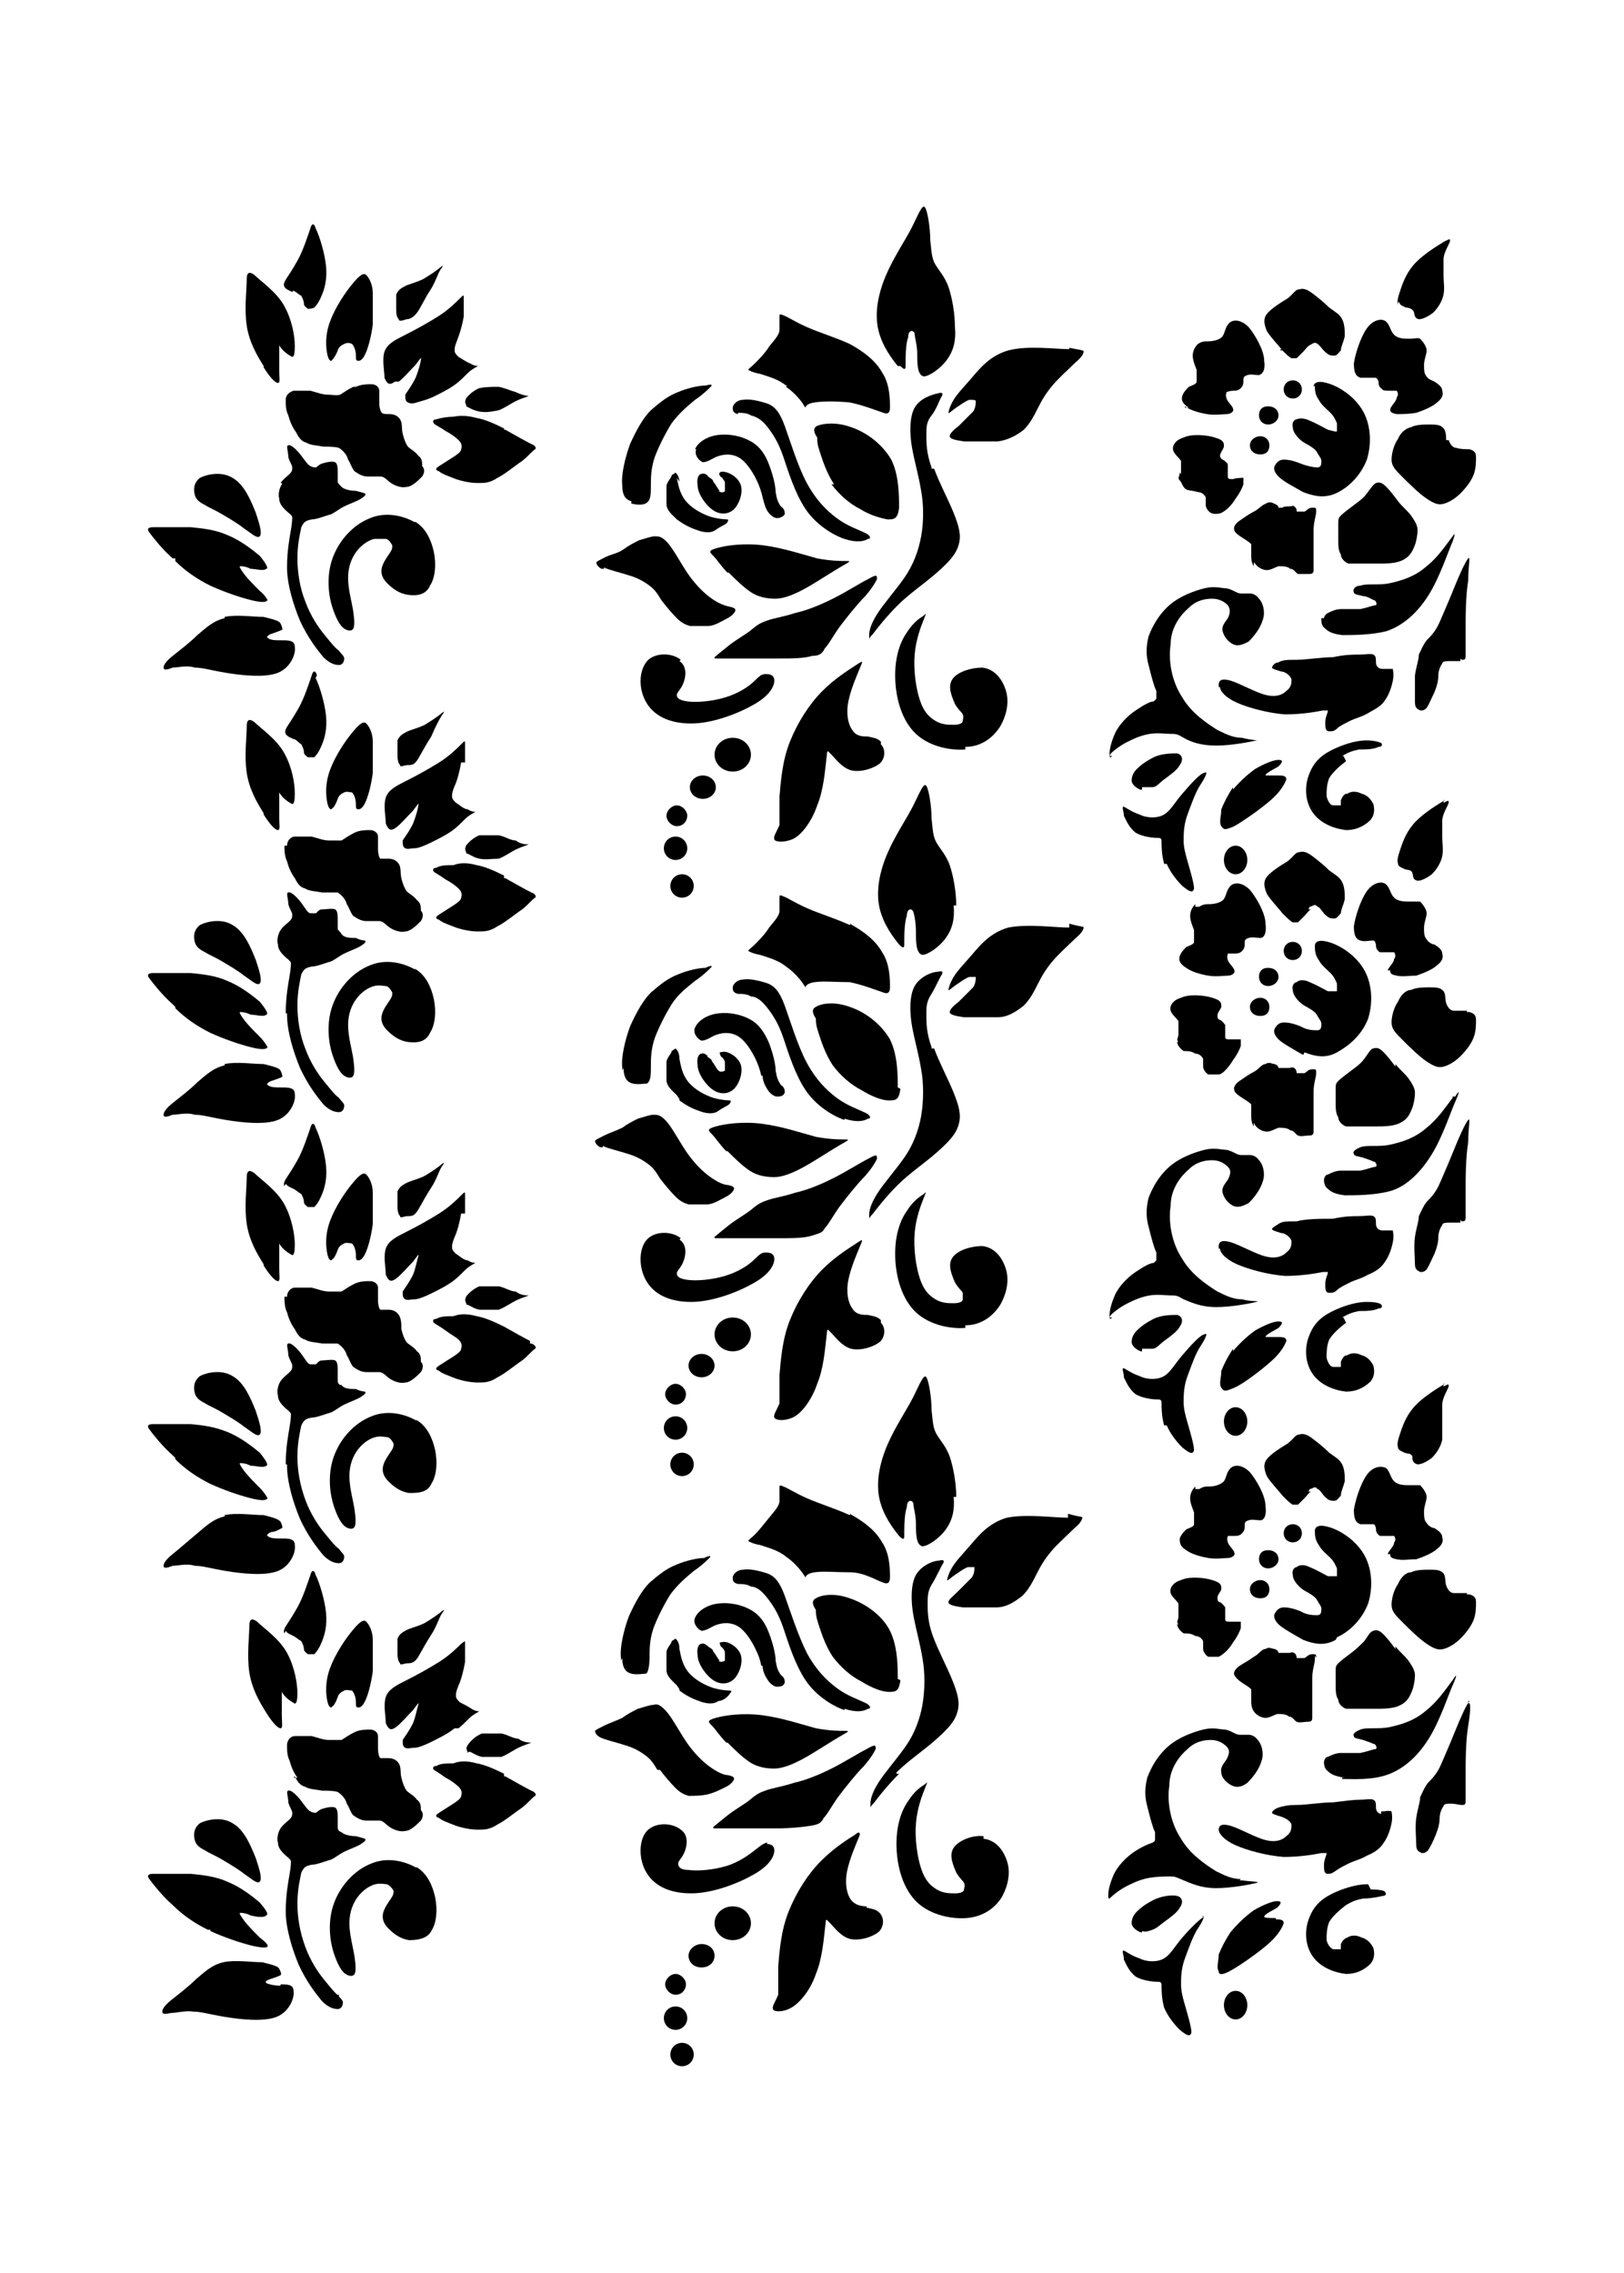 <?xml version="1.0" encoding="iso-8859-1"?>
<!-- Generator: Adobe Illustrator 28.5.0, SVG Export Plug-In . SVG Version: 9.03 Build 54727)  -->
<svg version="1.1" id="Livello_1" xmlns="http://www.w3.org/2000/svg" xmlns:xlink="http://www.w3.org/1999/xlink" x="0px" y="0px"
	 viewBox="0 0 935.435 1308.776" style="enable-background:new 0 0 935.435 1308.776;" xml:space="preserve">
<g id="Capa_1">
	<path d="M414.575,282.627c-1.497-1.497-2.245-3.742-3.742-5.239c0-1.497-2.245-2.245-2.994-2.994c0-0.748-2.245-2.245-3.742-1.497
		c-1.497,0-2.994,2.245-2.245,6.736c0,4.491,4.491,11.227,8.982,14.221c4.491,2.994,9.73,2.245,12.724-1.497
		c2.994-3.742,4.491-9.73,2.994-13.473c-1.497-3.743-5.239-5.988-7.485-6.736c-2.245-0.749-3.742-0.749-4.491,0
		c-0.748,0.748,0,2.245,1.497,2.994c0,0.748,1.497,1.497,1.497,2.994v4.491c0,0.749-2.245,1.497-3.742,0l0,0L414.575,282.627z"/>
	<path d="M478.945,278.885c4.491,5.988,10.479,11.227,16.467,14.221c5.988,3.742,11.976,5.239,15.718,5.988
		c3.742,0,5.988,0,6.736-6.736c0-6.736,0-18.712-4.491-27.694c-5.239-8.982-14.221-15.718-23.203-18.712
		c-8.233-2.994-15.718-2.245-19.461-0.748c-2.994,1.497-1.497,4.491,0,6.736c0,2.245,0,3.742,1.497,8.233l0,0
		c1.497,4.491,3.742,11.976,8.233,18.712l0,0L478.945,278.885L478.945,278.885z"/>
	<path d="M419.814,329.782c3.742,3.742,8.233,8.233,12.724,11.227c4.491,2.994,9.73,3.742,14.221,3.742
		c4.491,0,10.479-2.245,17.215-5.988c6.736-3.742,15.718-9.73,20.958-12.724c5.239-2.994,5.239-2.994,2.245-2.994
		s-8.233,0-16.467-1.497c-8.233-2.245-19.461-5.988-30.688-7.485s-21.706,0-26.946,1.497l0,0c-5.239,1.497-4.491,2.245-2.245,4.491
		c2.245,2.245,4.491,5.988,8.233,9.73l0,0L419.814,329.782z"/>
	<path d="M391.371,278.136c0-3.742-1.497-5.239-2.245-5.988c0,0,0,0-2.245,1.497c0,1.497-2.245,2.994-2.994,5.988v10.479
		c0,3.742,2.994,5.988,5.988,8.982c2.994,2.245,6.736,4.491,11.227,5.988c3.742,1.497,8.233,2.245,11.227,0s5.988-2.994,6.736-4.491
		c0.749-1.497,0-1.497,0-1.497s-4.491,0-9.73-1.497l0,0c-4.491-1.497-10.479-4.491-14.221-8.982s-4.491-9.73-5.239-13.473
		l1.497,2.245L391.371,278.136L391.371,278.136z"/>
	<path d="M412.329,377.685c-0.998,0.998-0.998,1.497,0,1.497h36.676c6.736,0,14.221,0,18.712-1.497c4.491,0,5.988-1.497,7.485-4.491
		c2.245-2.245,4.491-6.736,8.233-11.976c4.491-5.988,10.479-13.473,14.97-17.964c4.491-5.239,5.988-8.233,6.736-9.73
		c0-2.245,0-2.994-5.239,0c-4.491,2.245-12.724,7.485-20.209,11.227c-7.485,3.742-14.97,6.736-21.706,8.233
		c-6.736,2.245-12.724,2.994-16.467,4.491l0,0c-4.491,1.497-5.988,2.994-9.73,5.988c-2.994,2.245-8.233,5.239-11.976,8.233
		c-3.742,2.994-7.485,5.988-8.982,7.485C410.832,379.182,412.329,377.685,412.329,377.685z"/>
	<path d="M439.275,619.448c0,2.994,1.497,5.988,2.994,8.233c1.497,2.245,3.742,3.742,5.239,3.742s3.742,0,4.491-2.245
		c0-1.497,0-2.994-2.245-4.491c-1.497-2.245-2.245-3.742-2.994-8.233c0-3.742-1.497-9.73-3.742-15.718
		c-2.245-5.239-5.239-10.479-10.479-13.473c-5.239-2.994-11.976-4.491-18.712-3.742c-6.736,0.749-11.976,4.491-13.473,8.233
		c-1.497,2.994,1.497,6.736,3.742,7.485c2.245,0,4.491-1.497,7.485-2.994c3.742-1.497,8.233-2.245,12.724,0
		s8.233,8.233,10.479,12.724l0,0c2.245,4.491,2.994,7.485,3.742,10.479l0,0L439.275,619.448z"/>
	<path d="M392.868,516.904c3.742,0,6.736-2.994,6.736-6.736s-2.994-6.736-6.736-6.736s-6.736,2.994-6.736,6.736
		C386.132,513.91,389.126,516.904,392.868,516.904z"/>
	<ellipse cx="404.844" cy="453.283" rx="7.485" ry="6.736"/>
	<path d="M389.126,495.198c3.742,0,6.736-2.994,6.736-6.736c0-3.742-2.994-6.736-6.736-6.736c-3.742,0-6.736,2.994-6.736,6.736
		C382.389,492.204,385.383,495.198,389.126,495.198z"/>
	<path d="M407.838,608.221c0,0-2.245-2.245-3.742-1.497c-1.497,0-2.994,2.245-2.245,6.736c0,4.491,4.491,11.227,8.982,14.221
		s9.73,2.245,12.724-1.497s4.491-9.73,2.994-13.473c-1.497-3.743-5.239-5.988-7.485-6.736c-2.245-0.748-3.742,0-4.491,0
		c0,0,0,2.246,1.497,2.994c0,0,1.497,1.497,1.497,2.994v4.491c0,0-2.245,1.497-3.742,0s-2.245-3.742-3.742-5.239l0,0
		c0-1.497-2.245-2.245-2.994-2.994l0,0H407.838z"/>
	<path d="M389.874,475.738c3.742,0,5.988-2.994,5.988-5.988c0-2.994-2.994-5.988-5.988-5.988c-2.994,0-5.988,2.994-5.988,5.988
		C383.886,472.744,386.88,475.738,389.874,475.738z"/>
	<path d="M737.923,201.042L737.923,201.042c2.994,2.994,4.491,4.491,5.988,5.239h2.994c0,0,2.245-2.245,3.742-3.742
		c1.497-1.497,2.245-2.994,3.742-3.742s2.994-2.245,4.491-0.748c1.497,0.748,2.994,3.742,5.239,5.239
		c1.497,1.497,2.994,1.497,4.491,1.497s2.245-1.497,3.742-2.994c0-2.245,1.497-4.491,2.245-8.233c0-2.994,0-6.736-1.497-9.73
		s-4.491-4.491-7.485-6.736c-2.994-2.994-6.736-5.988-9.73-8.233c-2.994-2.245-5.239-2.994-7.485-2.245
		c-2.245,0-2.994,2.245-6.736,5.239c-3.742,2.245-9.73,5.988-11.976,8.982c-2.245,2.994-1.497,5.988,0,9.73
		c2.245,3.742,6.736,8.233,8.982,11.227h-1.497L737.923,201.042z"/>
	<path d="M744.659,229.485c2.994,0,5.239-2.245,5.239-5.239c0-2.994-2.245-5.239-5.239-5.239s-5.239,2.245-5.239,5.239
		C739.42,227.239,741.665,229.485,744.659,229.485z"/>
	<path d="M785.078,217.509h6.736c1.497,0,1.497,0.748,2.245,2.245c0,1.497,0,2.994,2.245,4.491c0,0.749,2.994,0.749,4.491,0.749
		h3.742c0,0,1.497,2.245,0,3.742c0,2.245-2.994,4.491-3.742,6.736c0,1.497,0,2.245,3.742,2.994c2.994,0,6.736,0,11.227-0.748
		c4.491-1.497,9.73-3.742,11.976-5.988c2.994-2.245,3.742-4.491,2.994-6.736c0-2.245-2.245-3.742-4.491-5.239
		c-1.497-0.748-3.742-1.497-4.491-2.994c-1.497-1.497-1.497-3.742-1.497-6.736c0-2.994,1.497-5.988,1.497-8.233
		c0-2.245-2.245-5.239-3.742-6.736c-1.497-0.748-2.994,0-5.988,0s-6.736,0-8.982-2.245c-2.245-2.245-2.245-5.239-4.491-7.485
		c-2.245-2.245-7.485-1.497-11.227,3.742s-6.736,14.97-7.485,20.209l0,0c0,5.988,1.497,7.485,3.742,8.233
		C783.581,217.509,785.078,217.509,785.078,217.509z"/>
	<path d="M682.535,233.976c2.994,2.245,8.233,3.742,12.724,4.491c4.491,0.749,8.982,0,11.227,0c2.245,0,4.491-1.497,3.742-2.994
		c0-1.497-2.994-3.742-3.742-5.988c-0.749-2.245,0-2.994,0-3.742c0,0,2.245-0.749,3.742-0.749s2.994,0,4.491-1.497
		c1.497-1.497,1.497-2.994,1.497-4.491s0-2.245,2.245-2.994c2.245-0.749,4.491,0,6.736,0c2.245-0.748,3.742-2.994,2.994-8.233l0,0
		c0-5.988-5.239-14.97-8.982-19.461c-4.491-4.491-8.982-4.491-11.227-2.245c-2.246,2.245-2.246,5.239-3.742,7.485
		c-1.497,2.245-5.988,2.994-8.233,2.994s-3.742,0-5.988,1.497c-1.497,1.497-2.994,3.742-2.994,6.736s1.497,5.988,2.245,8.233v6.736
		c0,1.497-2.994,2.245-4.491,2.994c-1.497,1.497-2.994,2.994-3.742,5.239s0,4.491,3.742,6.736h-2.245L682.535,233.976
		L682.535,233.976z"/>
	<path d="M392.12,379.931c-4.491-3.742-13.473-4.491-18.712,0c-5.239,5.239-5.988,15.718-1.497,23.952
		c4.491,8.233,13.473,12.724,26.197,12.724s27.694-5.988,36.676-11.227c8.982-5.239,11.227-10.479,11.227-13.473
		s-2.245-3.742-4.491-3.742s-2.994,0-6.736,3.742s-9.73,7.485-17.215,9.73c-7.485,2.245-16.467,2.994-21.706,2.245
		s-5.988-2.245-5.988-3.742s2.245-2.994,3.742-6.736s2.245-9.73-2.245-12.724l0,0L392.12,379.931z"/>
	<path d="M757.384,222c0,2.245,0,5.239,2.245,8.233c1.497,2.994,4.491,5.239,6.736,7.485c2.245,2.245,2.994,4.491,3.742,5.988v4.491
		c0,0.748-2.245,0-5.239-0.748c-2.994-1.497-6.736-3.742-10.479-5.239c-2.994-1.497-5.988-1.497-7.485-0.748
		c-1.497,0-2.994,2.245-2.245,4.491c0,2.245,1.497,4.491,3.742,6.736c2.245,2.245,4.491,2.994,6.736,4.491
		c2.245,1.497,2.994,2.245,3.742,3.742s2.245,2.994,2.245,4.491c0,1.497,0,3.742-2.245,3.742l0,0c-2.245,0-5.988-0.749-9.73-2.245
		s-6.736-2.245-9.73-2.245c-2.994,0-4.491,2.245-5.239,3.742s0,3.742,2.245,5.988c2.994,2.994,8.982,5.988,14.221,8.982
		c5.988,2.245,11.976,3.742,18.712,0.749c6.736-2.994,14.221-9.73,17.964-19.461c2.994-9.73,2.246-20.958-2.994-29.191
		c-5.239-8.233-14.221-13.473-20.209-14.97c-5.239-1.497-7.485,0-7.485,2.245l0,0L757.384,222z"/>
	<path d="M392.12,713.01c-4.491-3.742-13.473-4.491-18.712,0c-5.239,4.491-5.988,15.718-1.497,23.952
		c4.491,8.233,13.473,12.724,26.197,12.724s27.694-5.988,36.676-11.227c8.982-5.239,11.227-10.479,11.227-13.473
		s-2.245-3.742-4.491-3.742s-2.994,0-6.736,3.742s-9.73,7.485-17.215,9.73c-7.485,2.245-16.467,2.994-21.706,2.245
		c-5.239-0.748-5.988-2.245-5.988-3.742c0-1.497,2.245-2.994,3.742-6.736s2.245-9.73-2.245-12.724l0,0L392.12,713.01z"/>
	<path d="M518.615,210.772c2.245,2.245,2.994,2.245,2.994,0c0-4.491,0-12.724,1.497-16.467c0-4.491,2.994-4.491,3.742-2.245
		c0,2.245,1.497,6.736,1.497,11.976c0,5.239,0,11.976,3.742,12.724c2.994,0,9.73-4.491,13.473-9.73
		c3.742-5.239,5.239-11.227,4.491-18.712l0,0c0-7.485-1.497-16.467-3.742-23.203c-2.245-5.988-5.239-8.982-7.485-12.724
		c-2.246-3.742-2.245-7.485-2.994-14.221c0-6.736-1.497-16.467-2.994-18.712s-3.742,3.742-7.485,11.227
		c-3.742,7.485-10.479,17.215-14.97,27.694c-4.491,10.479-6.736,21.706-4.491,31.437c2.246,9.73,8.233,17.215,11.227,20.958
		C517.117,210.772,518.614,210.772,518.615,210.772z"/>
	<path d="M679.541,272.148c0,2.245-1.497,2.994,0,4.491s1.497,3.742,3.742,5.239c2.245,0.748,4.491,0.748,6.736,1.497
		c2.245,0,3.742,1.497,4.491,2.994c0,1.497,0,2.994,0,4.491s1.497,3.742,2.994,4.491s3.742,0.749,5.988,0
		c2.994-1.497,5.988-4.491,8.233-8.233c2.245-2.994,3.742-5.988,4.491-8.233c0-2.245,0-3.742,0-3.742s-4.491,0-5.988,0.749
		c-2.245,0-2.994,0-2.994-1.497s0-2.245,0-2.994c0-1.497,0-2.245,0-3.742c0-0.749-1.497-2.245-2.994-2.994
		c0,0-1.497-0.749-1.497-2.245c0-1.497,1.497-2.994,2.245-5.239c0-2.245,0-3.742-5.239-5.239l0,0
		c-4.491-1.497-13.473-2.245-17.964,0c-5.239,1.497-6.736,5.239-5.988,7.485s2.994,3.742,4.491,5.988c0,2.245,0,5.239,0,7.485l0,0
		L679.541,272.148z"/>
	<path d="M639.87,433.822c1.497-1.497,5.239-4.491,9.73-6.736c4.491-2.245,8.233-3.742,12.724-4.491c4.491-0.748,8.982,0,11.976,0
		c2.994,0,3.742,0,7.485,2.245c3.742,2.245,9.73,4.491,18.712,4.491c8.982,0,20.209-2.245,23.203-2.994c2.994,0-2.994,0-8.233-1.497
		c-4.491,0-8.233-1.497-14.221-4.491l0,0c-5.988-3.742-14.97-9.73-20.209-18.712c-5.988-8.982-8.233-20.958-6.736-30.688
		c0-9.73,5.988-17.215,10.479-20.958c4.491-4.491,9.73-5.239,13.473-5.239s6.736,1.497,8.982,3.742c1.497,2.245,1.497,4.491,0,7.485
		c-1.497,2.245-3.742,4.491-2.994,7.485s2.994,5.988,5.988,7.485s5.988,0,8.982-1.497c2.994-2.994,6.736-7.485,8.233-12.724
		c1.497-4.491,0-9.73-2.245-11.976c-1.497-2.245-3.742-2.994-5.239-2.994h-5.239c-2.245,0-4.491-2.245-8.233-2.994
		c-2.994,0-6.736-1.497-12.724,0c-5.988,1.497-14.221,4.491-20.209,9.73c-5.988,5.239-9.73,11.976-11.976,17.964
		c-1.497,5.988-1.497,11.227,0,16.467c1.497,5.988,2.994,11.976,4.491,14.97c0,3.742,0,4.491,0,4.491s0,0-1.497,1.497
		c-2.245,0-5.988,2.245-10.479,5.239c-4.491,2.994-9.73,8.233-11.976,13.473c-2.245,5.239-2.994,8.982-2.994,11.227
		s0,2.994,1.497,1.497h-1.497L639.87,433.822z"/>
	<path d="M639.87,757.17c1.497-1.497,5.239-4.491,9.73-6.736s8.233-3.742,12.724-4.491c4.491-0.748,8.982,0,11.976,0
		c2.994,0,3.742,0,7.485,2.245c3.742,1.497,9.73,4.491,18.712,4.491c8.982,0,20.209-2.246,23.203-2.994
		c2.994-0.748-2.994,0-8.233-1.497c-4.491,0-8.233-1.497-14.221-4.491l0,0c-5.988-3.742-14.97-9.73-20.209-18.712
		c-5.988-8.982-8.233-20.958-6.736-30.688c0-9.73,5.988-17.215,10.479-20.958c4.491-4.491,9.73-5.239,13.473-5.239
		s6.736,1.497,8.982,3.742c2.245,2.245,1.497,4.491,0,7.485c-1.497,2.245-3.742,4.491-2.994,7.485
		c0.748,2.994,2.994,5.988,5.988,7.485s5.988,0,8.982-1.497c2.994-2.994,6.736-7.485,8.233-12.724c1.497-4.491,0-9.73-2.245-11.976
		c-1.497-2.245-3.742-2.994-5.239-2.994h-5.239c-2.245,0-4.491-2.245-8.233-2.994c-2.994,0-6.736-1.497-12.724,0
		s-14.221,4.491-20.209,9.73c-5.988,5.239-9.73,11.976-11.976,17.964c-1.497,5.988-1.497,11.227,0,16.467
		c1.497,5.988,2.994,11.976,4.491,14.97c0,3.742,0,4.491,0,4.491s0,0-1.497,1.497c-2.245,0-5.988,2.245-10.479,5.239
		c-4.491,2.994-9.73,8.233-11.976,13.473c-2.245,5.239-2.994,8.982-2.994,11.227s0,2.994,1.497,1.497h-1.497L639.87,757.17z"/>
	<path d="M439.275,959.263c0,2.994,1.497,5.988,2.994,8.233c1.497,2.245,3.742,3.742,5.239,3.742s3.742,0,4.491-2.245
		c0-1.497,0-2.994-2.245-4.491c-1.497-2.245-2.245-3.742-2.994-8.233c0-3.742-1.497-9.73-3.742-15.718
		c-2.245-5.988-5.239-10.479-10.479-13.473c-5.239-2.994-11.976-4.491-18.712-3.742c-6.736,0.749-11.976,4.491-13.473,8.233
		c-1.497,2.994,1.497,6.736,3.742,7.485c2.245,0,4.491-1.497,7.485-2.994c3.742-1.497,8.233-2.245,12.724,0
		s8.233,8.233,10.479,12.724l0,0c2.245,4.491,2.994,6.736,3.742,10.479l0,0L439.275,959.263z"/>
	<ellipse cx="404.096" cy="786.362" rx="7.485" ry="6.736"/>
	<path d="M422.059,778.128c5.988,0,10.479-4.491,10.479-9.73c0-5.24-4.491-9.73-10.479-9.73s-10.479,4.491-10.479,9.73
		C411.581,773.637,416.071,778.128,422.059,778.128z"/>
	<path d="M486.429,983.963c6.736,2.245,11.227,1.497,13.473,0c2.245,0,1.497-2.245-2.245-3.742
		c-2.994-1.497-9.73-3.742-15.718-8.233c-5.988-4.491-11.976-10.479-17.215-20.209c-5.239-10.479-9.73-24.7-12.724-32.934
		c-2.994-8.233-5.988-11.227-9.73-12.724c-4.491-1.497-10.479-2.994-14.221-2.245c-3.742,0-5.988,2.994-5.988,4.491
		s0,2.994,2.994,3.742c2.245,0,5.239,0,7.485,1.497c2.994,0,5.988,2.245,8.982,5.988l0,0c2.994,3.742,6.736,8.982,9.73,17.964
		c2.994,8.982,6.736,20.958,12.724,29.94c5.988,8.982,15.718,14.97,22.455,17.215l0,0L486.429,983.963z"/>
	<path d="M389.126,808.816c3.742,0,5.988-2.994,5.988-5.988s-2.994-5.988-5.988-5.988s-5.988,2.994-5.988,5.988
		S386.132,808.816,389.126,808.816z"/>
	<path d="M392.868,849.983c3.742,0,6.736-2.994,6.736-6.736s-2.994-6.736-6.736-6.736s-6.736,2.994-6.736,6.736
		S389.126,849.983,392.868,849.983z"/>
	<path d="M517.118,966.747c0-6.736,0-18.712-4.491-27.694c-4.491-8.982-14.221-15.718-23.203-18.712
		c-8.233-2.994-15.718-2.245-19.461,0c-2.994,1.497-1.497,4.491,0,6.736c0,2.245,0,3.742,1.497,8.233l0,0
		c1.497,4.491,3.742,11.976,8.233,18.712c4.491,5.988,10.479,11.227,16.467,14.221c5.988,3.742,11.976,5.988,15.718,5.988
		s5.988,0,6.736-6.736l0,0L517.118,966.747z"/>
	<path d="M389.126,829.025c3.742,0,6.736-2.994,6.736-6.736c0-3.742-2.994-6.736-6.736-6.736c-3.742,0-6.736,2.994-6.736,6.736
		C382.39,826.031,385.383,829.025,389.126,829.025z"/>
	<path d="M358.438,954.772c0,5.988,2.245,8.233,5.239,8.982c2.994,0.748,6.736,0,8.233,0c1.497,0,2.245-5.239,2.245-9.73
		s0-9.73,2.245-16.467c2.245-5.988,5.988-13.473,9.73-19.461c4.491-5.988,8.982-9.73,13.473-13.473
		c4.491-2.994,7.485-5.988,8.982-7.485s0-1.497-2.994,0c-3.742,0-10.479,1.497-15.718,3.742
		c-5.988,2.245-10.479,5.988-15.718,10.479l0,0c-4.491,4.491-8.233,11.227-11.976,19.461c-2.994,8.233-5.239,17.964-4.491,23.952
		v1.497L358.438,954.772z"/>
	<path d="M507.387,760.164c-2.245-2.245-4.491-2.245-7.485-2.994c-2.994,0-6.736,0-8.982-3.742
		c-2.245-2.994-3.742-8.982-2.245-16.467c1.497-7.485,5.239-15.718,6.736-19.461c1.497-3.742,2.245-4.491-2.245-1.497
		c-4.491,2.994-11.976,7.485-19.461,14.97c-7.485,7.485-14.221,17.964-18.712,29.191c-4.491,11.227-5.239,23.203-5.988,31.437l0,0
		c0,8.233,0,12.724,0,16.467c-1.497,3.742-3.742,6.736-2.994,8.233c0.748,1.497,5.239,2.246,10.479,0
		c5.239-2.245,11.227-10.479,14.221-19.461c3.742-8.982,4.491-20.209,5.239-26.197c0.749-5.988,0-5.988,2.994-2.994
		c2.245,2.246,5.988,7.485,11.227,8.982c5.988,1.497,14.221-1.497,17.215-4.491c2.994-3.742,2.245-8.233,0-10.479l0,0
		L507.387,760.164z"/>
	<path d="M489.423,872.438c-8.233-3.742-17.964-6.736-24.7-9.73c-6.736-2.994-11.227-5.988-13.473-6.736
		c-1.497-0.748-2.245-0.748-2.245,0c0,1.497,0,4.491,0,8.233c0,2.994-2.994,5.988-5.988,9.73c-2.994,3.742-5.988,7.485-8.233,9.73
		l0,0c-2.245,2.245-3.742,2.994-3.742,3.742c0,0,2.245,1.497,6.736,2.245c4.491,1.497,10.479,2.994,14.97,6.736
		c4.491,2.994,8.233,7.485,9.73,9.73l1.497,2.245l0,0c0,0,0-2.245,5.239-2.994c5.239-0.748,11.976,0,20.209,0
		c8.233,0,14.97,4.491,19.461,5.988c2.495,0.998,3.742,0,3.742-2.994c0-4.491,0-13.473-4.491-20.209
		c-3.742-6.736-10.479-11.976-18.712-16.467h0.748L489.423,872.438z"/>
	<path d="M419.065,662.861c3.742,3.742,8.233,8.233,12.724,11.227c4.491,2.994,9.73,3.742,14.221,3.742
		c4.491,0,10.479-2.245,17.215-5.988c6.736-3.742,15.718-9.73,20.958-12.724c5.239-2.994,5.239-2.994,2.245-2.994
		c-2.994,0-8.233,0-16.467-1.497c-8.233-2.245-19.461-5.988-30.688-7.485s-21.706,0-26.946,1.497l0,0
		c-5.239,1.497-4.491,2.245-2.245,4.491c2.245,2.246,4.491,5.988,8.233,9.73l0,0L419.065,662.861L419.065,662.861z"/>
	<path d="M507.387,427.086c-2.245-2.245-4.491-2.245-7.485-2.994c-2.994,0-6.736,0-8.982-3.742
		c-2.245-2.994-3.742-8.982-2.245-16.467c1.497-7.485,5.239-15.718,6.736-19.461c1.497-3.742,2.245-4.491-2.245-1.497
		c-4.491,2.994-11.976,7.485-19.461,14.97c-7.485,7.485-14.221,17.964-18.712,29.191s-5.239,23.203-5.988,31.437l0,0
		c0,8.233,0,12.724,0,16.467c-1.497,3.742-3.742,6.736-2.994,8.233c0,1.497,5.239,2.245,10.479,0
		c5.239-2.245,11.227-10.479,14.221-19.461c3.742-8.982,4.491-20.209,5.239-26.197c0.748-5.988,0-5.988,2.994-2.994
		c2.245,2.245,5.988,7.485,11.227,8.982c5.988,1.497,14.221-1.497,17.215-4.491c2.994-3.742,2.245-8.233,0-10.479l0,0
		L507.387,427.086z"/>
	<path d="M391.371,973.484c2.994,2.245,6.736,4.491,11.227,5.988c3.742,1.497,8.233,2.245,11.227,0c2.994,0,5.988-2.994,6.736-4.491
		c1.497-1.497,0-1.497,0-1.497s-4.491,0-9.73-1.497l0,0c-4.491-1.497-10.479-4.491-14.221-8.982
		c-3.742-4.491-4.491-9.73-5.239-13.473c0-3.742-1.497-5.239-2.245-5.988c0,0,0,0-2.245,1.497c0,1.497-2.245,2.994-2.994,5.988
		v10.479c0,3.742,2.994,5.988,5.988,8.982l1.497,2.245L391.371,973.484L391.371,973.484z"/>
	<path d="M359.186,614.958c0,5.988,2.245,8.233,5.239,8.982c2.994,0.748,6.736,0,8.233,0c2.245-1.497,2.245-5.239,2.245-9.73
		c0-4.491,0-9.73,2.245-16.467c2.245-5.988,5.988-13.473,9.73-19.461c3.742-5.988,8.982-9.73,13.473-13.473
		c4.491-2.994,7.485-5.988,8.982-7.485s0-1.497-2.994,0c-3.742,0-10.479,1.497-15.718,3.742
		c-5.988,2.245-10.479,5.988-15.718,10.479l0,0c-4.491,4.491-8.233,11.227-11.976,19.461c-2.994,8.233-5.239,17.964-4.491,23.952
		v1.497L359.186,614.958z"/>
	<path d="M517.118,626.185c0-6.736,0-18.712-4.491-27.694c-5.239-8.982-14.221-15.718-23.203-18.712
		c-8.233-2.994-15.718-2.245-19.461,0c-2.994,1.497-1.497,4.491,0,6.736c0,2.245,0,3.742,1.497,8.233l0,0
		c1.497,4.491,3.742,11.976,8.233,18.712c4.491,5.988,10.479,11.227,16.467,14.221c5.988,3.742,11.976,5.988,15.718,5.988
		s5.988,0,6.736-6.736l0,0L517.118,626.185z"/>
	<path d="M414.575,956.269c-1.497-1.497-2.245-3.742-3.742-5.239c0-1.497-2.245-2.245-2.994-2.994c0,0-2.245-2.245-3.742-1.497
		c-1.497,0-2.994,2.245-2.245,6.736c0,4.491,4.491,11.227,8.982,14.221s9.73,2.245,12.724-1.497s4.491-9.73,2.994-13.473
		s-5.239-5.988-7.485-6.736c-2.245-0.748-3.742,0-4.491,0c0,0,0,2.246,1.497,2.994c0,0,1.497,1.497,1.497,2.994v4.491
		c0,0-2.245,1.497-3.742,0l0,0H414.575z"/>
	<path d="M486.429,644.149c6.736,2.245,11.227,1.497,13.473,0c2.245,0,1.497-2.245-2.245-3.742
		c-2.994-1.497-9.73-3.742-15.718-8.233s-11.976-10.479-17.215-20.209c-5.239-9.73-9.73-24.7-12.724-32.934
		c-2.994-8.233-5.988-11.227-9.73-12.724c-4.491-1.497-10.479-2.994-14.221-2.245c-3.742,0-5.988,2.994-5.988,4.491
		s0,2.994,2.994,3.742c2.245,0,5.239,0,7.485,1.497c2.994,0,5.988,2.246,8.982,5.988l0,0c2.994,3.742,6.736,8.982,9.73,17.964
		c2.994,8.982,6.736,20.958,12.724,29.94c5.988,8.982,15.718,14.97,22.455,17.215l0,0L486.429,644.149z"/>
	<path d="M806.035,174.096c0,1.497,2.245,2.245,3.742,2.994c1.497,0,3.742,0.748,4.491,2.245c0.749,1.497,0,3.742,2.994,4.491
		c2.246,0,5.239-1.497,8.233-3.742c2.994-2.994,5.239-6.736,5.988-10.479c0.749-3.743,0-7.485,0-10.479v-9.73
		c0-3.742,2.994-8.233,3.742-10.479c0-1.497,0-1.497-2.994,0c-3.742,2.245-11.227,6.736-16.467,11.976
		c-5.239,5.239-7.485,11.227-8.982,15.718l0,0c-1.497,4.491-2.245,6.736-1.497,8.982v-1.497L806.035,174.096z"/>
	<path d="M391.371,633.67c2.994,2.245,6.736,4.491,11.227,5.988c3.742,1.497,8.233,2.245,11.227,0
		c2.994-2.246,5.988-2.994,6.736-4.491s0-1.497,0-1.497s-4.491,0-9.73-1.497l0,0c-4.491-1.497-10.479-4.491-14.221-8.982
		c-3.742-4.491-4.491-9.73-5.239-13.473c0-3.742-1.497-5.239-2.245-5.988c0,0,0,0-2.245,1.497c0,1.497-2.245,2.994-2.994,5.988
		v10.479c0,3.742,2.994,5.988,5.988,8.982l1.497,2.245L391.371,633.67L391.371,633.67z"/>
	<path d="M412.329,711.513c-0.998,0.998-0.998,1.497,0,1.497h36.676c6.736,0,14.221,0,18.712-1.497s5.988-1.497,7.485-4.491
		c2.245-2.245,4.491-6.736,8.233-11.976c4.491-5.988,10.479-13.473,14.97-17.964c4.491-5.239,5.988-8.233,6.736-9.73
		c0-2.245,0-2.994-5.239,0c-4.491,2.245-12.724,7.485-20.209,11.227c-7.485,3.742-14.97,6.736-21.706,8.233
		c-6.736,2.246-12.724,2.994-16.467,4.491l0,0c-4.491,1.497-5.988,2.994-9.73,5.988c-2.994,2.245-8.233,5.239-11.976,8.233
		c-3.742,2.994-7.485,5.988-8.982,7.485L412.329,711.513z"/>
	<path d="M422.059,444.301c5.988,0,10.479-4.491,10.479-9.73s-4.491-9.73-10.479-9.73s-10.479,4.491-10.479,9.73
		C411.581,439.81,416.071,444.301,422.059,444.301z"/>
	<path d="M489.423,532.623c-8.233-3.742-17.964-6.736-24.7-9.73c-6.736-2.994-11.227-5.988-13.473-6.736
		c-1.497-0.748-2.245-0.748-2.245,0c0,1.497,0,4.491,0,8.233c0,2.994-2.994,5.988-5.988,9.73c-2.245,3.742-5.988,7.485-8.233,9.73
		l0,0c-2.245,2.245-3.742,2.994-3.742,3.742c0,0,2.245,1.497,6.736,2.245c4.491,1.497,10.479,2.994,14.97,6.736
		c4.491,2.994,8.233,7.485,9.73,9.73l1.497,2.245l0,0c0,0,0-2.245,5.239-2.994c5.239-0.748,11.976,0,20.209,0
		c7.485,1.497,14.97,4.491,19.461,5.988c2.495,0.998,3.742,0,3.742-2.994c0-4.491,0-13.473-4.491-20.209
		c-3.742-6.736-10.479-11.976-18.712-16.467h0.748L489.423,532.623z"/>
	<path d="M841.963,379.931c1.497,0,2.245,0,2.245-2.245v-14.221c0-8.233,0-20.209,1.497-29.191c0-8.982,1.497-14.221,0-12.724
		s-5.239,9.73-8.233,17.215l0,0c-2.994,7.485-5.988,14.221-8.233,19.461c-2.245,5.239-5.239,8.233-7.485,10.479
		c-2.245,2.994-2.994,5.239-4.491,8.233c0,2.994-1.497,6.736-2.245,11.976v15.718c0,3.742,2.245,3.742,2.994,4.491
		c1.497,0,2.246,0,3.742-1.497c1.497-2.245,2.994-5.988,4.491-8.982c1.497-3.742,2.245-6.736,2.245-9.73
		c0-2.994,1.497-5.988,2.245-6.736c0-1.497,2.245-1.497,4.491-1.497c2.245,0,4.491,0,5.988,0v-1.497L841.963,379.931z"/>
	<path d="M702.744,395.649c0,2.245,2.994,5.988,9.73,8.982s17.964,5.988,27.694,6.736c9.73,0,17.964-1.497,21.706-2.245
		c2.245,0,3.742,0,2.994,0c0,1.497-1.497,3.742-1.497,6.736c0,2.994,0,5.239,2.245,5.239c2.245,0,2.994,0,5.239-2.245
		c2.246-1.497,3.742-2.245,6.736-3.742s6.736-2.245,10.479-4.491c3.742-2.245,7.485-3.742,9.73-7.485
		c2.245-2.994,3.742-7.485,4.491-11.227c0.748-3.742,0-5.988,0-6.736c-1.497,0-3.742,0-5.988,0c-2.246,0-3.742-1.497-3.742-3.742
		s0-3.742-1.497-4.491c-1.497-0.748-4.491,0-8.233,0s-8.233,0-14.97,1.497l0,0c-6.736,0-15.718,1.497-20.958,1.497
		s-8.233,0-10.479,1.497c-2.245,0-3.742,2.245-3.742,2.994c0,0.749,2.994,1.497,5.239,2.245c2.246,0,5.239,2.245,5.988,4.491
		c0,2.245,0,4.491-2.994,6.736c-2.245,2.245-5.988,3.742-11.976,2.245c-5.988-1.497-14.97-6.736-20.209-8.233
		c-5.239-1.497-6.736,0-6.736,2.245v1.497L702.744,395.649z"/>
	<path d="M710.229,453.283c-2.994,4.491-5.239,8.982-6.736,12.724c0,3.742-1.497,7.485,0,9.73c1.497,2.245,2.245,2.245,7.485,0
		c5.239-2.994,14.97-9.73,20.958-14.97c5.988-5.24,8.233-9.73,8.982-11.976c0-2.245-2.245-2.245-5.239-2.245
		c-2.994,0-6.736,0-6.736,0c0-1.497,5.239-3.742,7.485-5.239c2.246-2.245,2.994-3.742,0-3.742c-2.994,0-8.233,2.245-13.473,5.239
		l0,0c-5.239,3.742-9.73,8.233-13.473,12.724h0.748L710.229,453.283z"/>
	<path d="M744.659,542.353c-2.994,0-5.239,2.245-5.239,5.239s2.245,5.239,5.239,5.239s5.239-2.245,5.239-5.239
		S747.653,542.353,744.659,542.353z"/>
	<path d="M722.953,324.543c1.497,2.245,4.491,3.742,6.736,3.742s4.491-1.497,6.736-2.245c2.245,0,5.239,0,6.736,1.497
		c2.245,0,2.994,2.245,4.491,2.994c1.497,0,4.491,0,5.988,0s2.994,0,2.994-2.245s0-4.491,0-8.982s0-9.73,0-14.221
		c0-4.491,1.497-8.233,1.497-10.479c0-2.246,0-2.245-2.245-2.245c-2.246,0-2.994,1.497-4.491,2.245h-4.491
		c0-0.749,0-2.245-1.497-2.994c0-0.749-1.497,0-2.994,0s-2.994,0-3.742,0.749h-2.245c0,0,0-1.497-2.245-2.245
		c-1.497-0.748-2.994-1.497-5.239,0l0,0c-2.245,0.749-3.742,2.994-6.736,4.491c-2.994,1.497-5.988,3.742-8.233,5.239
		s-3.742,3.742-2.994,5.239c0,1.497,2.245,2.994,4.491,4.491c2.245,1.497,3.742,2.245,5.239,3.742c0,1.497,0,2.994,0,5.988
		c0,2.245,0,4.491,1.497,6.736v-2.245L722.953,324.543z"/>
	<path d="M719.959,256.43c0,2.994,2.245,5.239,5.988,5.239c3.742,0,5.239-2.245,5.239-5.239c0-2.994-2.245-5.239-5.239-5.239
		C722.953,251.191,719.959,253.436,719.959,256.43z"/>
	<path d="M719.959,579.778c0,2.994,2.245,5.239,5.988,5.239c3.742,0,5.239-2.245,5.239-5.239s-2.245-5.239-5.239-5.239
		C722.953,574.538,719.959,576.784,719.959,579.778z"/>
	<path d="M754.39,522.144c1.497,0,2.994-2.245,4.491,0c1.497,0,2.994,3.742,5.239,5.239c1.497,1.497,2.994,1.497,4.491,1.497
		s2.246-1.497,3.742-2.994c0-2.245,1.497-4.491,2.245-8.233c0-2.994,0-6.736-1.497-9.73c-1.497-2.994-4.491-4.491-7.485-6.736
		c-2.994-2.994-6.736-5.988-9.73-8.233c-2.994-2.245-5.239-2.994-7.485-2.245c-2.245,0-2.994,2.245-6.736,5.239
		c-3.742,2.245-9.73,5.988-11.976,8.982c-2.245,2.994-1.497,5.988,0,9.73c2.245,3.742,6.736,8.233,8.982,11.227l0,0
		c2.994,2.994,4.491,4.491,5.988,5.239h2.994c0,0,2.245-2.245,3.742-3.742s2.245-2.994,3.742-3.742h-1.497L754.39,522.144z"/>
	<path d="M773.102,435.319L773.102,435.319c3.742-2.245,5.988-2.994,9.73-3.742c3.742,0,8.233,0,11.227-1.497
		c2.245,0,2.245-1.497,1.497-2.245c0,0-2.994-1.497-8.233-1.497c-5.239,0-11.227,1.497-17.964,4.491
		c-6.736,2.994-11.976,6.736-14.97,14.221c-2.994,6.736-2.994,15.718,1.497,22.455c4.491,6.736,12.724,9.73,19.461,10.479
		c6.736,0,11.227-2.994,14.221-5.988c2.245-2.994,2.245-5.988,1.497-8.982c-1.497-2.994-3.742-5.239-6.736-5.988
		c-2.994-1.497-5.988-1.497-8.233,0c-2.245,0-2.994,2.245-3.742,3.742c0,1.497,0,2.245,0,2.994h-4.491
		c-1.497,0-2.994-2.245-3.742-5.239c0-2.994,0-6.736,1.497-10.479c2.245-3.742,6.736-7.485,9.73-9.73l-1.497-2.994L773.102,435.319
		L773.102,435.319z"/>
	<path d="M736.426,562.562c0-2.994-2.245-5.239-5.988-5.239s-5.239,2.246-5.239,5.239s2.245,5.239,5.239,5.239
		S736.426,565.556,736.426,562.562z"/>
	<path d="M770.856,302.837v8.233c0,2.994,0,5.988,1.497,8.233c0,2.245,2.245,4.491,4.491,5.239c2.245,0,3.742,0,6.736,0h9.73
		c4.491,0,9.73,0,13.473-1.497c3.742-1.497,5.988-3.742,7.485-7.485c1.497-2.994,2.245-7.485,2.245-10.479s-2.245-5.988-3.742-8.233
		c-2.245-2.994-5.239-5.239-7.485-8.233s-4.491-5.988-6.736-8.233c-2.245-2.245-3.742-2.994-5.988-2.245
		c-1.497,0.749-2.994,2.994-5.239,5.988c-2.245,2.994-4.491,4.491-7.485,6.736l0,0c-2.994,2.245-5.988,4.491-7.485,5.988
		s-1.497,2.245-1.497,4.491l0,0L770.856,302.837z"/>
	<path d="M657.833,453.283c2.245,0,3.742,0,5.988,0s3.742-2.245,6.736-4.491l0,0c2.994-2.245,7.485-5.239,8.982-8.233
		c2.245-2.994,1.497-5.988-1.497-6.736c-2.994,0-8.982,0-13.473,2.245s-7.485,4.491-9.73,6.736
		c-2.245,2.245-2.994,4.491-2.994,6.736s2.994,4.491,5.239,5.239h0.748L657.833,453.283z"/>
	<path d="M657.833,776.631c2.245,0,3.742,0,5.988,0s3.742-2.245,6.736-4.491l0,0c2.994-2.245,7.485-5.239,8.982-8.233
		c2.245-2.994,1.497-5.988-1.497-6.736c-2.994,0-8.982,0-13.473,2.245s-7.485,4.491-9.73,6.736s-2.994,4.491-2.994,6.736
		s2.994,4.491,5.239,5.239h0.748L657.833,776.631z"/>
	<path d="M672.055,820.792c2.246,5.239,5.988,9.73,8.982,12.724c3.742,2.994,5.988,4.491,6.736,1.497
		c0-2.994-2.245-10.479-3.742-15.718c-1.497-5.239-2.245-8.233-2.245-11.976s0-8.982,2.245-14.97
		c2.245-5.988,4.491-12.724,7.485-17.215c2.994-4.491,4.491-8.233,2.245-6.736c-2.245,0-8.233,6.736-12.724,11.976
		c-4.491,5.239-6.736,9.73-10.479,11.976l0,0c-3.742,2.245-9.73,2.245-14.221,0c-4.491-1.497-7.485-3.742-8.982-4.491
		c-1.497,0,0,2.245,0,5.239c1.497,2.994,2.994,6.736,6.736,9.73c3.742,2.245,9.73,2.994,11.976,2.994s2.994,0,2.994,2.245
		s0,7.485,1.497,12.724C670.558,820.792,672.055,820.792,672.055,820.792z"/>
	<path d="M832.981,253.436c0-2.245,0-5.988-2.245-7.485c-1.497-1.497-4.491-1.497-7.485-1.497c-2.994,0-7.485,0-10.479,1.497
		c-2.994,0.748-5.988,2.994-7.485,6.736c-2.245,2.994-3.742,8.233-3.742,11.976c0,3.742,2.246,5.988,5.988,9.73
		s9.73,9.73,14.221,12.724l0,0c4.491,2.994,6.736,3.742,9.73,2.994c2.994-0.749,6.736-2.994,9.73-5.988s5.988-6.736,7.485-10.479
		c1.497-3.742,1.497-7.485,1.497-10.479c0-2.994-1.497-3.742-3.742-4.491c-2.245,0-5.239,0-7.485-0.748
		c-2.245,0-3.742-2.245-4.491-4.491C834.478,253.436,832.981,253.436,832.981,253.436z"/>
	<path d="M758.132,954.772c0-2.245,0-2.245-2.245-2.245s-2.994,1.497-4.491,2.245h-4.491c0,0,0-2.245-1.497-2.994s-1.497,0-2.994,0
		s-2.994,0-3.742,0h-2.246c0,0,0-1.497-2.245-2.245c-1.497,0-2.994-1.497-5.239,0l0,0c-2.245,0-3.742,2.994-6.736,4.491
		c-2.994,2.245-5.988,3.742-8.233,5.239s-3.742,3.742-2.994,5.239s2.245,2.994,4.491,4.491c2.245,1.497,3.742,2.245,5.239,3.742
		c0,1.497,0,2.994,0,5.988c0,2.245,0,4.491,1.497,6.736s4.491,3.742,6.736,3.742s4.491-1.497,6.736-2.245
		c2.246,0,5.239,0,6.736,1.497c2.245,0,2.994,2.245,4.491,2.994s4.491,0,5.988,0c1.497,0,2.994,0,2.994-2.245s0-4.491,0-8.982
		c0-4.491,0-9.73,0-14.221s1.497-8.233,1.497-10.479v-2.245L758.132,954.772z"/>
	<path d="M678.044,935.311c0,1.497,1.497,3.742,3.742,5.239c2.245,0,4.491,0,6.736,1.497c2.246,0,3.742,1.497,4.491,2.994
		c0,1.497,0,2.994,0,4.491s1.497,3.742,2.994,4.491c1.497,0,3.742,0,5.988,0c2.994-1.497,5.988-4.491,8.233-8.233
		c2.245-2.994,3.742-5.988,4.491-8.233c0-2.245,0-3.742,0-3.742c-1.497,0-4.491,0-5.988,0c-2.245,0-2.994,0-2.994-1.497
		s0-2.245,0-2.994c0-1.497,0-2.246,0-3.742c0,0-1.497-2.245-2.994-2.994c0,0-1.497,0-1.497-2.245s1.497-2.994,2.245-5.239
		c0-2.245,0-3.742-5.239-5.239l0,0c-4.491-1.497-13.473-2.245-17.964,0c-5.239,1.497-6.736,5.239-5.988,7.485
		c0.748,2.245,2.994,3.742,4.491,5.988c0,2.245,0,5.239,0,7.485s-1.497,2.994,0,4.491l0,0h-0.747V935.311z"/>
	<path d="M672.055,497.444c2.246,5.239,5.988,9.73,8.982,12.724c3.742,2.994,5.988,4.491,6.736,1.497
		c0-2.994-2.245-10.479-3.742-15.718s-2.245-8.233-2.245-11.976c0-3.742,0-8.982,2.245-14.97c2.245-5.988,4.491-12.724,7.485-17.215
		c2.994-4.491,4.491-8.233,2.245-6.736c-2.245,0-8.233,6.736-12.724,11.976c-4.491,5.239-6.736,9.73-10.479,11.976l0,0
		c-3.742,2.245-9.73,2.245-14.221,0c-4.491-1.497-7.485-3.742-8.982-4.491c-1.497,0,0,2.245,0,5.239
		c1.497,2.994,2.994,6.736,6.736,9.73c3.742,2.245,9.73,2.994,11.976,2.994s2.994,0,2.994,2.245s0,7.485,1.497,12.724
		C670.558,497.444,672.055,497.444,672.055,497.444z"/>
	<path d="M678.044,599.987c0,1.497,1.497,3.742,3.742,5.239c2.245,0,4.491,0,6.736,1.497c2.246,0,3.742,1.497,4.491,2.994
		c0,1.497,0,2.994,0,4.491c0,1.497,1.497,3.742,2.994,4.491c1.497,0,3.742,0,5.988,0s5.988-4.491,8.233-8.233
		c2.245-2.994,3.742-5.988,4.491-8.233c0-2.245,0-3.742,0-3.742c-1.497,0-4.491,0-5.988,0c-2.245,0-2.994,0-2.994-1.497
		s0-2.245,0-2.994c0-1.497,0-2.245,0-3.742c0,0-1.497-2.246-2.994-2.994c0,0-1.497,0-1.497-2.245c0-2.245,1.497-2.994,2.245-5.239
		c0-2.245,0-3.742-5.239-5.239l0,0c-4.491-1.497-13.473-2.246-17.964,0c-5.239,1.497-6.736,5.239-5.988,7.485
		c0.748,2.245,2.994,3.742,4.491,5.988c0,2.245,0,5.239,0,7.485s-1.497,2.994,0,4.491l0,0h-0.747V599.987z"/>
	<path d="M710.229,776.631c-2.994,4.491-5.239,8.982-6.736,12.724c0,3.742-1.497,7.485,0,9.73c1.497,2.246,2.245,2.246,7.485,0
		c5.239-2.245,14.97-9.73,20.958-14.97c5.988-5.239,8.233-9.73,8.982-11.976c0-2.245-2.245-2.245-5.239-2.245
		c-2.994,0-6.736,0-6.736,0c0-1.497,5.239-3.742,7.485-5.239c2.246-2.245,2.994-3.742,0-3.742c-2.994,0-8.233,2.245-13.473,5.239
		l0,0c-5.239,3.742-9.73,8.233-13.473,12.724h0.748L710.229,776.631z"/>
	<path d="M722.953,647.891c1.497,2.245,4.491,3.742,6.736,3.742s4.491-1.497,6.736-2.245c2.245,0,5.239,0,6.736,1.497
		c2.245,0,2.994,2.245,4.491,2.994s4.491,0,5.988,0s2.994,0,2.994-2.245s0-4.491,0-8.982s0-9.73,0-14.221s1.497-8.233,1.497-10.479
		s0-2.245-2.245-2.245c-2.246,0-2.994,1.497-4.491,2.245h-4.491c0,0,0-2.245-1.497-2.994c-1.497-0.749-1.497,0-2.994,0
		s-2.994,0-3.742,0h-2.245c0,0,0-1.497-2.245-2.245c-1.497,0-2.994-1.497-5.239,0l0,0c-2.245,0-3.742,2.994-6.736,4.491
		s-5.988,3.742-8.233,5.239s-3.742,3.742-2.994,5.239c0,1.497,2.245,2.994,4.491,4.491c2.245,1.497,3.742,2.245,5.239,3.742
		c0,1.497,0,2.994,0,5.988c0,2.245,0,4.491,1.497,6.736v-2.245L722.953,647.891z"/>
	<path d="M736.426,239.215c0-2.994-2.245-5.239-5.988-5.239s-5.239,2.245-5.239,5.239c0,2.994,2.245,5.239,5.239,5.239
		S736.426,242.209,736.426,239.215z"/>
	<path d="M800.796,894.892c0,1.497,0,2.245,3.742,2.994c3.742,0.748,6.736,0,11.227,0c4.491-1.497,9.73-3.742,11.976-5.988
		c2.994-2.245,3.742-4.491,2.994-6.736c0-2.245-2.245-3.742-4.491-5.239c-1.497,0-3.742-1.497-4.491-2.994
		c-1.497-1.497-1.497-3.742-1.497-6.736s1.497-5.988,1.497-8.233s-2.245-5.239-3.742-6.736c-1.497,0-2.994,0-5.988,0
		s-6.736,0-8.982-2.245c-2.246-2.245-2.245-5.239-4.491-7.485c-2.245-1.497-7.485-1.497-11.227,3.742
		c-3.742,5.239-6.736,14.97-7.485,20.209l0,0c0,5.988,1.497,7.485,3.742,8.233h6.736c1.497,0,1.497,0,2.245,2.246
		c0,1.497,0,2.994,2.245,4.491c0,0,2.994,0,4.491,0h3.742c0,0,1.497,2.245,0,3.742c0,2.245-2.994,4.491-3.742,6.736
		C799.299,894.892,800.796,894.892,800.796,894.892z"/>
	<path d="M832.232,796.84c-3.742,2.245-11.227,6.736-16.467,11.976c-5.239,5.239-7.485,11.227-8.982,15.718l0,0
		c-1.497,4.491-2.245,6.736-1.497,8.982c0,1.497,2.245,2.245,3.742,2.994s3.742,0,4.491,2.245c0,1.497,0,3.742,2.994,4.491
		c2.245,0,5.239-1.497,8.233-3.742c2.994-2.994,5.239-6.736,5.988-10.479c0-3.742,0-7.485,0-10.479v-9.73
		c0-3.742,2.994-8.233,3.742-10.479c0-1.497,0-1.497-2.994,0v-1.497L832.232,796.84z"/>
	<path d="M803.79,949.532c-2.246-2.994-4.491-5.988-6.736-8.233c-2.245-2.245-3.742-2.994-5.988-2.245s-2.994,2.994-5.239,5.988
		c-2.245,2.245-4.491,4.491-7.485,6.736l0,0c-2.994,2.245-5.988,4.491-7.485,5.988c-1.497,1.497-1.497,2.245-1.497,4.491v8.233
		c0,2.994,0,5.988,1.497,8.233c0,2.245,2.245,4.491,4.491,5.239c2.245,0,3.742,0,6.736,0h9.73c4.491,0,9.73,0,13.473-1.497
		c3.742-1.497,5.988-3.742,7.485-7.485c1.497-2.994,2.245-7.485,2.245-10.479s-2.245-5.988-3.742-8.233
		c-2.245-2.994-5.239-5.239-7.485-8.233l0,0L803.79,949.532z"/>
	<path d="M773.102,1024.381c5.988,0,16.467,0.749,25.449-2.245c8.982-2.994,17.215-9.73,23.952-20.209
		c6.736-10.479,11.227-24.7,14.221-31.437c2.994-6.736,2.245-6.736,0-2.994c-2.994,3.742-8.233,11.976-14.97,17.215l0,0
		c-6.736,5.988-14.221,8.233-20.958,9.73c-6.736,1.497-13.473,0-17.215,1.497s-4.491,2.994-3.742,3.742
		c0,1.497,2.994,1.497,5.239,2.245c2.245,0.749,4.491,1.497,5.988,2.245c1.497,0,2.245,2.245,1.497,2.994
		c-1.497,0-5.239,1.497-8.982,2.245c-3.742,0-8.233,0-11.227,0s-5.988,1.497-7.485,2.245c-1.497,0-2.245,2.246-2.245,2.994
		s0,3.742,2.245,5.239c1.497,1.497,3.742,2.994,9.73,3.742h-1.497V1024.381z"/>
	<path d="M841.963,703.279c1.497,0,2.245,0,2.245-2.246v-14.221c0-8.233,0-20.209,1.497-29.191c0-8.982,1.497-14.221,0-12.724
		c-1.497,1.497-5.239,9.73-8.233,17.215l0,0c-2.994,7.485-5.988,14.221-8.233,19.461c-2.245,5.239-5.239,8.233-7.485,10.479
		c-2.245,2.994-2.994,5.239-4.491,8.233c0,2.994-1.497,6.736-2.245,11.976s0,11.976,0,15.718s2.245,3.742,2.994,4.491
		c1.497,0,2.246,0,3.742-1.497c1.497-2.245,2.994-5.988,4.491-8.982c1.497-3.742,2.245-6.736,2.245-9.73s1.497-5.988,2.245-6.736
		c0-1.497,2.245-1.497,4.491-1.497c2.245,0,4.491,0,5.988,0v-1.497L841.963,703.279z"/>
	<path d="M770.108,942.796c6.736-2.994,14.221-9.73,17.964-19.461c2.994-9.73,2.245-20.958-2.994-29.191
		s-14.221-13.473-20.209-14.97c-5.239-1.497-7.485,0-7.485,2.246c0,2.245,0,5.239,2.245,8.233c1.497,2.994,4.491,5.239,6.736,7.485
		c2.245,2.245,2.994,4.491,3.742,5.988v4.491c0,0-2.245,0-5.239,0c-2.994-1.497-6.736-3.742-10.479-5.239
		c-2.994-1.497-5.988-1.497-7.485,0c-1.497,0-2.994,2.245-2.245,4.491c0,2.245,1.497,4.491,3.742,6.736
		c2.245,2.245,4.491,2.994,6.736,4.491s2.994,2.245,3.742,3.742s2.245,2.994,2.245,4.491s0,3.742-2.245,3.742l0,0
		c-2.245,0-5.988,0-9.73-2.246c-3.742-1.497-6.736-2.245-9.73-2.245c-2.994,0-4.491,2.245-5.239,3.742s0,3.742,2.245,5.988
		c2.245,2.246,8.982,5.988,14.221,8.982c5.988,2.245,11.976,3.742,18.712,0l0,0L770.108,942.796z"/>
	<path d="M800.796,558.82c0,1.497,0,2.245,3.742,2.994c3.742,0.748,6.736,0,11.227,0c4.491-1.497,9.73-3.742,11.976-5.988
		c2.994-2.245,3.742-4.491,2.994-6.736c0-2.245-2.245-3.742-4.491-5.239c-1.497,0-3.742-1.497-4.491-2.994
		c-1.497-1.497-1.497-3.742-1.497-6.736s1.497-5.988,1.497-8.233c0-2.245-2.245-5.239-3.742-6.736c-1.497,0-2.994,0-5.988,0
		s-6.736,0-8.982-2.245s-2.245-5.239-4.491-7.485s-7.485-1.497-11.227,3.742s-6.736,14.97-7.485,20.209l0,0
		c0,5.988,1.497,7.485,3.742,8.233s5.239,0,6.736,0s1.497,0,2.245,2.245c0,1.497,0,2.994,2.245,4.491c0,0,2.994,0,4.491,0h3.742
		c0,0,1.497,2.245,0,3.742c0,2.245-2.994,4.491-3.742,6.736C799.299,558.82,800.796,558.82,800.796,558.82z"/>
	<path d="M832.232,460.768c-3.742,2.245-11.227,6.736-16.467,11.976c-5.239,5.239-7.485,11.227-8.982,15.718l0,0
		c-1.497,4.491-2.245,6.736-1.497,8.982c0,1.497,2.245,2.245,3.742,2.994s3.742,0,4.491,2.245c0.748,2.245,0,3.742,2.994,4.491
		c2.245,0,5.239-1.497,8.233-3.742c2.994-2.994,5.239-6.736,5.988-10.479c0.749-3.742,0-7.485,0-10.479v-9.73
		c0-3.742,2.994-8.233,3.742-10.479c0-1.497,0-1.497-2.994,0v-1.497L832.232,460.768z"/>
	<path d="M803.79,614.208c-2.246-2.994-4.491-5.988-6.736-8.233c-2.245-2.245-3.742-2.994-5.988-2.245
		c-1.497,0-2.994,2.994-5.239,5.988c-2.245,2.994-4.491,4.491-7.485,6.736l0,0c-2.994,2.245-5.988,4.491-7.485,5.988
		c-1.497,1.497-1.497,2.246-1.497,4.491v8.233c0,2.994,0,5.988,1.497,8.233c0,2.245,2.245,4.491,4.491,5.239
		c2.245,0,3.742,0,6.736,0h9.73c4.491,0,9.73,0,13.473-1.497c3.742-1.497,5.988-3.742,7.485-7.485
		c1.497-2.994,2.245-7.485,2.245-10.479s-2.245-5.988-3.742-8.233c-2.245-2.994-5.239-5.239-7.485-8.233l0,0L803.79,614.208z"/>
	<path d="M836.723,632.173c-2.994,3.742-8.233,11.976-14.97,17.215l0,0c-6.736,5.988-14.221,8.233-20.958,9.73
		c-6.736,1.497-13.473,0-17.215,1.497s-4.491,2.994-3.742,3.742c0,1.497,2.994,1.497,5.239,2.245
		c2.245,0.749,4.491,1.497,5.988,2.245c1.497,0,2.245,2.245,1.497,2.994c-1.497,0-5.239,1.497-8.982,2.245
		c-3.742,0-8.233,0-11.227,0s-5.988,1.497-7.485,2.245c-1.497,0-2.245,2.245-2.245,2.994s0,3.742,2.245,5.239
		c1.497,1.497,3.742,2.994,9.73,3.742c5.988,0,16.467,0,25.449-2.245c8.982-2.245,17.215-9.73,23.952-20.209
		c6.736-10.479,11.227-24.7,14.221-31.437c2.994-6.736,2.245-6.736,0-2.994h-1.497V632.173z"/>
	<path d="M702.744,718.997c0,2.246,2.994,5.988,9.73,8.982s17.964,5.988,27.694,6.736c9.73,0,17.964-1.497,21.706-2.245
		c2.245,0,3.742,0,2.994,0c0,1.497-1.497,3.742-1.497,6.736s0,5.239,2.245,5.239c2.245,0,2.994,0,5.239-2.245
		c2.246-1.497,3.742-2.245,6.736-3.742s6.736-2.245,10.479-4.491c3.742-1.497,7.485-3.742,9.73-7.485
		c2.245-2.994,3.742-7.485,4.491-11.227c0.748-3.742,0-5.988,0-6.736c-1.497,0-3.742,0-5.988,0c-2.246,0-3.742-1.497-3.742-3.742
		c0-2.245,0-3.742-1.497-4.491s-4.491,0-8.233,0s-8.233,0-14.97,1.497l0,0c-6.736,0-15.718,0-20.958,1.497
		c-5.988,0-8.233,0-10.479,1.497c-2.246,1.497-3.742,2.245-3.742,2.994s2.994,1.497,5.239,2.245c2.246,0,5.239,2.245,5.988,4.491
		c0,2.245,0,4.491-2.994,6.736c-2.245,2.245-5.988,3.742-11.976,2.245c-5.988-1.497-14.97-6.736-20.209-8.233
		c-5.239-1.497-6.736,0-6.736,2.245v1.497L702.744,718.997L702.744,718.997z"/>
	<path d="M773.102,758.667L773.102,758.667c3.742-2.245,5.988-2.994,9.73-3.742c3.742,0,8.233,0,11.227-1.497
		c2.245,0,2.245-1.497,1.497-2.245c-0.749-0.749-2.994-1.497-8.233-1.497c-5.239,0-11.227,1.497-17.964,4.491
		c-6.736,2.994-11.976,6.736-14.97,14.221c-2.994,6.736-2.994,15.718,1.497,22.455c4.491,6.736,12.724,9.73,19.461,10.479
		c6.736,0,11.227-2.994,14.221-5.988c2.245-2.994,2.245-5.988,1.497-8.982c-1.497-2.994-3.742-5.239-6.736-5.988
		c-2.994-1.497-5.988-1.497-8.233,0c-2.245,0-2.994,2.245-3.742,3.742c0,1.497,0,2.994,0,2.994h-4.491
		c-1.497,0-2.994-2.245-3.742-5.239c0-2.994,0-6.736,1.497-10.479c2.245-3.742,6.736-7.485,9.73-9.73l-1.497-2.994h-0.749V758.667z"
		/>
	<path d="M751.396,605.976c5.988,2.245,11.976,3.742,18.712,0s14.221-9.73,17.964-19.461c2.994-9.73,2.245-20.958-2.994-29.191
		c-5.239-8.233-14.221-13.473-20.209-14.97c-5.239-1.497-7.485,0-7.485,2.245s0,5.239,2.245,8.233
		c1.497,2.994,4.491,5.239,6.736,7.485c2.245,2.246,2.994,4.491,3.742,5.988v4.491c0,0-2.245,0-5.239,0
		c-2.994-1.497-6.736-3.742-10.479-5.239c-2.994-1.497-5.988-1.497-7.485,0c-1.497,0-2.994,2.245-2.245,4.491
		c0,2.245,1.497,4.491,3.742,6.736s4.491,2.994,6.736,4.491s2.994,2.245,3.742,3.742c0.748,1.497,2.245,2.994,2.245,4.491
		s0,3.742-2.245,3.742l0,0c-2.245,0-5.988,0-9.73-2.245c-3.742-1.497-6.736-2.246-9.73-2.246c-2.994,0-4.491,2.246-5.239,3.742
		s0,3.742,2.245,5.988c2.245,2.246,8.982,5.988,14.221,8.982l0,0L751.396,605.976z"/>
	<path d="M704.989,495.198c0,4.491,2.994,8.233,6.736,8.233s6.736-3.742,6.736-8.233s-2.994-8.233-6.736-8.233
		S704.989,490.707,704.989,495.198z"/>
	<path d="M688.523,855.971c-1.497,1.497-2.994,3.742-2.994,6.736s1.497,5.988,2.245,8.233v6.736c0,1.497-2.994,2.245-4.491,2.994
		c-1.497,1.497-2.994,2.994-3.742,5.239c0,2.245,0,4.491,3.742,6.736c2.994,2.245,8.233,3.742,12.724,4.491
		c4.491,0.748,8.982,0,11.227,0c2.245,0,4.491-1.497,3.742-2.994c0-1.497-2.994-3.742-3.742-5.988c-0.749-2.245,0-2.994,0-3.742
		c0,0,2.245,0,3.742,0s2.994,0,4.491-1.497c1.497-1.497,1.497-2.994,1.497-4.491s0-2.245,2.245-2.994s4.491,0,6.736,0
		s3.742-2.994,2.994-8.233l0,0c0-5.988-5.239-14.97-8.982-19.461c-4.491-4.491-8.982-4.491-11.227-2.245
		c-2.246,2.245-2.246,5.239-3.742,7.485c-2.245,2.245-5.988,2.994-8.233,2.994s-3.742,0-5.988,1.497h-2.246v-1.496H688.523z"/>
	<path d="M754.39,857.468c1.497,0,2.994-2.245,4.491,0c1.497,0,2.994,3.742,5.239,5.239c1.497,1.497,2.994,1.497,4.491,1.497
		s2.246-1.497,3.742-2.994c0-2.245,1.497-5.239,2.245-8.233c0-2.994,0-6.736-1.497-9.73s-4.491-4.491-7.485-6.736
		c-2.994-2.994-6.736-5.988-9.73-8.233c-2.994-2.245-5.239-2.994-7.485-2.245c-2.245,0-2.994,2.245-6.736,5.239
		c-3.742,2.245-9.73,5.988-11.976,8.982s-1.497,5.988,0,9.73c2.245,3.742,6.736,8.233,8.982,11.227l0,0
		c2.994,2.994,4.491,4.491,5.988,5.239h2.994c0,0,2.245-2.245,3.742-3.742s2.245-2.994,3.742-3.742h-1.497L754.39,857.468z"/>
	<path d="M688.523,520.647c-1.497,1.497-2.994,3.742-2.994,6.736c0,2.994,1.497,5.988,2.245,8.233v6.736
		c0,1.497-2.994,2.245-4.491,2.994c-1.497,1.497-2.994,2.994-3.742,5.239s0,4.491,3.742,6.736c2.994,2.245,8.233,3.742,12.724,4.491
		s8.982,0,11.227,0c2.245,0,4.491-1.497,3.742-2.994c0-1.497-2.994-3.742-3.742-5.988c-0.749-2.245,0-2.994,0-3.742
		c0,0,2.245,0,3.742,0s2.994,0,4.491-1.497s1.497-2.994,1.497-4.491s0-2.245,2.245-2.994c2.245-0.748,4.491,0,6.736,0
		s3.742-2.994,2.994-8.233l0,0c0-5.988-5.239-14.97-8.982-19.461c-4.491-4.491-8.982-4.491-11.227-2.245
		c-2.246,2.245-2.246,5.239-3.742,7.485c-1.497,2.245-5.988,2.994-8.233,2.994s-3.742,0-5.988,1.497h-2.246v-1.496H688.523z"/>
	<path d="M704.989,818.547c0,4.491,2.994,8.233,6.736,8.233s6.736-3.742,6.736-8.233s-2.994-8.233-6.736-8.233
		S704.989,814.056,704.989,818.547z"/>
	<path d="M719.959,915.102c0,2.994,2.245,5.239,5.988,5.239c3.742,0,5.239-2.245,5.239-5.239c0-2.994-2.245-5.239-5.239-5.239
		C722.953,909.862,719.959,912.108,719.959,915.102z"/>
	<path d="M736.426,897.886c0-2.994-2.245-5.239-5.988-5.239s-5.239,2.245-5.239,5.239s2.245,5.239,5.239,5.239
		S736.426,900.88,736.426,897.886z"/>
	<path d="M744.659,877.677c-2.994,0-5.239,2.245-5.239,5.239c0,2.994,2.245,5.239,5.239,5.239s5.239-2.245,5.239-5.239
		C749.899,879.923,747.653,877.677,744.659,877.677z"/>
	<path d="M761.126,356.728c0,1.497,0,3.742,2.245,5.239c1.497,1.497,3.742,2.994,9.73,3.742c5.988,0,16.467,0,25.449-2.245
		c8.982-2.994,17.215-9.73,23.952-20.209c6.736-10.479,11.227-24.7,14.221-31.437c1.497-4.491,1.497-5.239,0-2.994
		c-2.994,3.742-8.233,11.976-14.97,17.215l0,0c-6.736,5.988-14.221,8.233-20.958,9.73c-6.736,1.497-13.473,0-17.215,1.497
		c-3.742,0-4.491,2.994-3.742,3.742c0,1.497,2.994,1.497,5.239,2.245c2.246,0,4.491,1.497,5.988,2.245
		c1.497,0,2.245,2.245,1.497,2.994c-1.497,0-5.239,1.497-8.982,2.245c-3.742,0-8.233,0-11.227,0s-5.988,1.497-7.485,2.245
		c-1.497,0.748-2.245,2.245-2.245,2.994h-1.497V356.728z"/>
	<path d="M100.957,580.526c5.988,5.988,12.724,10.479,20.209,14.221c8.233,3.742,17.215,6.736,23.203,8.233
		c5.988,1.497,8.982,1.497,9.73,0c0,0-1.497-2.994-4.491-5.988l0,0c-2.994-2.994-6.736-6.736-8.982-9.73
		c-2.245-2.994-2.994-4.491-2.245-4.491s2.994,0,5.988,1.497c2.994,0,7.485,1.497,8.982,0c1.497,0,0-2.994-3.742-7.485
		c-4.491-3.742-11.227-8.982-18.712-11.976c-6.736-2.994-13.473-3.742-20.958-4.491H88.232c-2.994,0-3.742,0.998-2.245,2.994
		c2.245,2.994,7.485,9.73,13.473,14.97l1.497,1.497V580.526z"/>
	<path d="M100.957,323.046c5.988,5.988,12.724,10.479,20.209,14.221c8.233,3.742,17.215,6.736,23.203,8.233
		c5.988,1.497,8.982,1.497,9.73,0c0,0-1.497-2.994-4.491-5.239l0,0c-2.994-2.994-6.736-6.736-8.982-9.73
		c-2.245-2.994-2.994-4.491-2.245-4.491s2.994,0,5.988,1.497c2.994,0,7.485,1.497,8.982,0c1.497,0,0-2.994-3.742-7.485
		c-4.491-3.742-11.227-8.982-18.712-11.976c-6.736-2.994-13.473-3.742-20.958-4.491H88.232c-2.994,0-3.742,0.998-2.245,2.994
		c2.245,2.994,7.485,9.73,13.473,14.97h1.497V323.046z"/>
	<path d="M100.957,840.253c5.988,5.988,12.724,10.479,20.209,14.221c8.233,3.742,17.215,6.736,23.203,8.233
		c5.988,1.497,8.982,1.497,9.73,0c0,0-1.497-2.994-4.491-5.988l0,0c-2.994-2.994-6.736-6.736-8.982-9.73
		c-2.245-2.994-2.994-4.491-2.245-4.491s2.994,0,5.988,1.497c2.994,0,7.485,1.497,8.982,0c1.497,0,0-2.994-3.742-7.485
		c-4.491-3.742-11.227-8.982-18.712-11.976c-7.485-2.994-13.473-3.742-20.958-4.491H88.232c-2.994,0-3.742,0.998-2.245,2.994
		c2.245,2.994,7.485,9.73,13.473,14.97l1.497,1.497V840.253z"/>
	<path d="M118.172,290.861c2.245,1.497,5.988,2.994,9.73,5.239c3.742,2.245,8.982,5.239,12.724,8.233
		c4.491,2.994,7.485,5.988,8.982,4.491c1.497-1.497,0-6.736-2.245-13.473c-2.994-7.485-6.736-16.467-13.473-20.209
		c-5.988-3.742-14.221-2.245-18.712,0c-3.742,2.994-3.742,6.736-2.994,9.73C112.932,287.867,115.178,289.364,118.172,290.861z"/>
	<path d="M169.069,167.36c1.497,0.748,2.994,2.245,4.491,2.994c0.748,1.497,1.497,2.994,1.497,4.491s1.497,2.245,2.245,2.994
		c0.748,0,2.245,0,3.742-0.748c1.497-1.497,2.994-3.742,4.491-7.485l0,0c1.497-3.742,2.994-8.982,2.245-16.467
		c-0.749-7.485-3.742-17.215-5.988-21.706c-0.748-2.994-2.245-2.994-2.994,0c-1.497,4.491-4.491,13.473-7.485,18.712
		c-2.994,5.239-4.491,7.485-5.988,9.73c-1.497,2.245-2.245,3.742-1.497,5.239c0.748,1.497,2.994,2.245,4.491,2.994l0,0
		L169.069,167.36z"/>
	<path d="M151.854,211.521L151.854,211.521c3.742,5.988,6.736,8.982,8.233,8.982c1.497,0,0.748-2.994,0.748-7.485v-11.976
		c0-2.994,0-2.245,0-2.245s0.748,1.497,2.245,2.994c1.497,1.497,3.742,2.994,5.239,3.742c0.998,0,1.497-1.996,1.497-5.988
		c0-5.988-1.497-14.97-5.988-23.203c-4.491-8.233-13.473-14.221-17.215-17.964c-2.994-2.245-4.491-1.497-4.491,2.245
		c0,5.988-1.497,17.215,0,26.946c1.497,9.73,5.988,17.215,9.73,23.203l0,0v0.749H151.854z"/>
	<path d="M290.325,1021.387c-5.988-2.994-11.227-5.239-15.718-5.988c-5.239-1.497-9.73-1.497-13.473,0c-3.742,0-7.485,0-9.73,1.497
		c-2.245,0-2.245,1.497-1.497,2.245c0,0,3.742,2.245,6.736,4.491c2.994,1.497,5.988,3.742,7.485,5.239s2.245,2.994,1.497,5.24
		c0,1.497-2.245,2.994-4.491,4.491c-2.245,1.497-5.988,3.742-8.233,5.239c-2.245,1.497-2.245,2.245,0,2.994
		c1.497,1.497,5.988,2.994,9.73,4.491c4.491,1.497,8.982,2.245,12.724,2.245s6.736,0,11.227-2.994l0,0
		c4.491-2.245,9.73-6.736,14.221-9.73c3.742-2.994,5.988-5.988,7.485-6.736c0.748-0.749,0-2.245-2.245-2.994
		c-2.994-1.497-9.73-5.239-14.97-8.233h-0.749L290.325,1021.387L290.325,1021.387z"/>
	<path d="M121.166,1111.955c8.233,3.742,17.215,6.736,23.203,8.233c5.988,1.497,8.982,1.497,9.73,0.749s-1.497-2.994-4.491-5.239
		l0,0c-2.994-2.994-6.736-6.736-8.982-9.73c-2.246-2.994-2.994-4.491-2.245-4.491s2.994,0,5.988,1.497
		c2.994,0.749,7.485,1.497,8.982,0c1.497-0.749,0-2.994-3.742-7.485c-4.491-3.742-11.227-8.982-18.712-11.976
		c-6.736-2.994-13.473-3.742-20.958-4.491H88.232c-2.994,0-3.742,0.998-2.245,2.994c2.245,2.994,7.485,9.73,13.473,14.97
		c5.988,5.988,12.724,10.479,20.209,14.221h1.497V1111.955z"/>
	<path d="M239.428,1075.278c-6.736-3.742-16.467-5.988-25.449-2.245c-9.73,3.742-17.964,12.724-21.706,23.203
		c-3.742,10.479-2.245,21.706,0,28.443c2.245,6.736,4.491,10.479,6.736,11.976c2.245,1.497,4.491,1.497,5.239,0
		c0.748-1.497,0.748-4.491,0-9.73l0,0c-0.749-5.239-2.994-12.724-2.994-19.461c0-6.737,2.245-11.976,5.239-15.718
		c2.994-3.742,6.736-5.988,9.73-6.736c2.994-0.749,5.239,0,6.736,0c1.497,0.749,2.994,2.245,3.742,3.742
		c0,1.497,0,2.245-1.497,4.491c-1.497,2.245-3.742,5.24-4.491,8.234c-0.748,2.994,0,5.988,2.994,8.982
		c2.994,2.994,6.736,5.988,11.976,6.736c4.491,0,10.479-0.749,12.724-5.239c2.994-4.491,3.742-11.976,2.245-19.461
		c-1.497-6.736-4.491-13.473-10.479-17.215l0,0h-0.745V1075.278z"/>
	<path d="M380.144,1019.142c2.245,2.994,5.988,7.485,8.982,10.479c2.994,2.994,5.239,3.742,7.485,4.491
		c2.994,0,6.736,0,10.479-0.749c3.742-0.749,8.233-2.994,11.227-4.491c2.994-1.497,4.491-3.742,4.491-4.491s0-1.497-3.742-2.245
		c-2.994,0-8.233-2.994-12.724-6.736s-8.982-8.982-12.724-14.97l0,0c-3.742-5.988-7.485-12.724-10.479-15.718
		s-4.491-3.742-6.736-2.994c-2.245,0-5.988,1.497-8.982,2.245c-2.994,1.497-5.988,2.994-8.982,5.239
		c-2.994,1.497-7.485,2.994-10.479,4.491c-2.994,1.497-4.491,2.245-5.239,2.994c0,0,0,2.245,2.994,3.742
		c2.994,1.497,9.73,2.994,14.221,4.491c5.239,1.497,8.982,3.742,11.976,5.988c2.994,2.246,4.491,4.491,6.736,8.233L380.144,1019.142
		L380.144,1019.142z"/>
	<path d="M161.584,1143.392c-3.742,0-6.736-0.749-8.233-1.497c-0.748-0.749,0-1.497,2.245-2.245s4.491-1.497,5.988-2.245
		c0.748-0.749,0-2.245-0.748-3.742s-3.742-2.245-9.73-3.743l0,0c-5.988,0-15.718-1.497-22.455,0
		c-6.736,1.497-11.227,5.988-15.718,9.73c-4.491,4.491-10.479,8.982-14.221,11.976c-3.742,2.994-5.239,5.239-5.239,6.736
		s1.497,1.497,5.239,0.749c2.994,0,8.233-1.497,12.724-0.749c4.491,0,8.982,1.497,17.964,2.994c8.982,1.497,22.455,2.994,29.94,0
		s10.479-11.227,9.73-14.97c0-3.742-3.742-3.742-7.485-3.742l0,0L161.584,1143.392L161.584,1143.392z"/>
	<path d="M195.267,1149.38c-2.245-1.497-4.491-4.491-8.233-8.982l0,0c-3.742-4.491-8.233-11.227-11.227-19.461
		c-2.994-8.233-4.491-16.467-4.491-24.7c0-8.233,1.497-14.221,2.245-17.964c1.497-2.994,2.245-3.742,5.988-4.491
		c2.994,0,8.233-2.245,11.227-2.994c2.994-1.497,4.491-2.994,7.485-4.491c2.994-1.497,7.485-2.994,9.73-4.491
		s2.994-2.245,2.245-2.994c0,0-2.245-0.749-5.239-1.497c-2.994,0-6.736-0.749-8.233-2.245c-2.245-0.749-2.245-2.245-2.245-2.994
		v-5.239c0-2.245,0-5.239-1.497-5.988s-5.239,0-7.485,0.749c-2.245,0.749-2.994,2.245-3.742,2.245c-0.748,0-1.497,0-2.994-0.749
		s-2.994-2.994-5.239-5.988c-2.245-2.994-5.988-6.736-7.485-5.988c-1.497,0,0,3.743,0,6.736c0.749,2.994,2.245,4.491,2.245,5.988
		s0,2.245-1.497,3.742c-1.497,1.497-3.742,2.994-5.239,5.239s-2.245,5.988-1.497,8.233c0,2.994,2.245,5.24,3.742,6.736
		s2.994,2.245,3.742,3.742c0,1.497,0,2.994-0.748,7.485c-0.749,4.491-2.245,11.976-2.245,21.706s3.742,21.706,7.485,30.688
		c4.491,9.73,9.73,16.467,13.473,20.958c3.742,3.742,6.736,4.491,8.982,4.491c2.245,0,2.994-2.245,2.994-3.742
		s-1.497-2.245-2.994-4.491h0.748L195.267,1149.38z"/>
	<path d="M305.295,772.14c-2.994-1.497-9.73-5.239-14.97-8.233c-5.988-2.994-11.227-5.239-15.718-5.988
		c-5.239-1.497-9.73-1.497-13.473,0c-3.742,0-7.485,0-9.73,1.497c-2.245,0-2.245,1.497-1.497,2.245s3.742,2.245,6.736,4.491
		c2.994,2.245,5.988,3.742,7.485,5.239s2.245,2.994,1.497,5.239c0,1.497-2.245,2.994-4.491,4.491
		c-2.245,1.497-5.988,3.742-8.233,5.239s-2.245,2.245,0,2.994c1.497,1.497,5.988,2.994,9.73,4.491
		c4.491,1.497,8.982,2.245,12.724,2.245s6.736,0,11.227-2.994l0,0c4.491-2.245,9.73-6.736,14.221-9.73
		c3.742-2.994,5.988-5.988,7.485-6.736c0.748-0.748,0-2.245-2.245-2.994h-0.748L305.295,772.14z"/>
	<path d="M290.325,504.18c-5.988-2.994-11.227-5.239-15.718-5.988c-5.239-1.497-9.73-1.497-13.473,0c-3.742,0-7.485,0-9.73,1.497
		c-2.245,0-2.245,1.497-1.497,2.245s3.742,2.245,6.736,4.491c2.994,1.497,5.988,3.742,7.485,5.239
		c1.497,1.497,2.245,2.994,1.497,5.239c0,1.497-2.245,2.994-4.491,4.491c-2.245,1.497-5.988,3.742-8.233,5.239
		c-2.245,1.497-2.245,2.245,0,2.994c1.497,1.497,5.988,2.994,9.73,4.491c4.491,1.497,8.982,2.245,12.724,2.245s6.736,0,11.227-2.994
		l0,0c4.491-2.245,9.73-6.736,14.221-9.73c3.742-2.994,5.988-5.988,7.485-6.736c0.748-0.748,0-2.245-2.245-2.994
		c-2.994-1.497-9.73-5.239-14.97-8.233h-0.749L290.325,504.18L290.325,504.18z"/>
	<path d="M290.325,246.7c-5.988-2.994-11.227-5.239-15.718-5.988c-5.239-1.497-9.73-1.497-13.473-0.748
		c-3.742,0-7.485,0.748-9.73,1.497c-2.245,0-2.245,1.497-1.497,2.245c0,0.748,3.742,2.245,6.736,4.491
		c2.994,1.497,5.988,3.742,7.485,5.239c1.497,1.497,2.245,2.994,1.497,5.239c0,1.497-2.245,2.994-4.491,4.491
		c-2.245,1.497-5.988,3.742-8.233,5.239s-2.245,2.245,0,2.994c1.497,1.497,5.988,2.994,9.73,4.491
		c4.491,1.497,8.982,2.245,12.724,2.245s6.736,0,11.227-2.994l0,0c4.491-2.245,9.73-6.736,14.221-9.73
		c3.742-2.994,5.988-5.988,7.485-6.736c0.748-0.748,0-2.245-2.245-2.994c-2.994-1.497-9.73-5.239-14.97-8.233h-0.749L290.325,246.7
		L290.325,246.7z"/>
	<path d="M188.531,204.036L188.531,204.036c0.748,3.742,2.245,4.491,2.994,2.994c0.749-0.748,2.245-2.994,2.994-5.239
		c0.749-2.245,2.245-2.994,3.742-3.742c1.497-0.748,2.994-0.748,4.491,0c1.497,1.497,2.245,4.491,2.245,6.736
		c0,2.245,0,2.994,1.497,2.994s2.994-1.497,4.491-5.239c1.497-3.742,2.994-9.73,3.742-15.718v-17.964
		c0-5.239-2.245-8.982-3.742-10.479c-1.497-1.497-3.742,0-7.485,4.491c-4.491,5.239-10.479,14.221-13.473,22.455
		C187.033,193.559,187.782,200.293,188.531,204.036z"/>
	<path d="M270.116,1008.663c1.497,0,3.742,2.246,7.485,2.994c2.994,0,7.485,0,11.227,0c3.742-1.497,6.736-3.742,9.73-5.239
		c2.994-1.497,5.988-2.245,7.485-2.994c0.499,0,0.499,0,0,0c-1.497,0-4.491,0-7.485-2.245c-2.994,0-5.988-2.245-9.73-2.994
		c-3.742,0-7.485,0-11.227,0c-3.742,1.497-6.736,4.491-8.233,6.736l0,0c-1.497,2.245,0,2.994,0,4.491l0,0L270.116,1008.663z"/>
	<path d="M169.818,1022.884c1.497,2.994,2.994,5.239,5.988,5.988c2.245,1.497,5.988,1.497,9.73,2.245c2.994,0,6.736,0,8.982,0.749
		c2.245,1.497,4.491,3.743,5.239,6.736c1.497,2.245,2.245,5.239,3.742,6.736c2.245,1.497,4.491,2.994,7.485,2.994h7.485
		c2.245,0,3.742,2.245,5.988,3.742c2.245,1.497,5.988,2.994,8.982,2.245c2.994,0,6.736-3.742,8.982-5.988
		c1.497-2.245,1.497-4.491,0-5.988l0,0c0-2.245,0-4.491-2.245-5.988c-1.497-2.245-4.491-3.742-5.988-5.24
		c-1.497-2.245-2.245-4.491-2.994-7.485s0-5.988-1.497-8.233s-3.742-2.994-5.988-2.994c-2.245,0-3.742,0-4.491,0
		c-0.749,0-1.497-2.994-1.497-5.239v-7.485c0-2.245-2.245-3.742-4.491-3.742c-2.245,0-5.988,0-8.982,1.497
		c-2.994,1.497-5.239,2.994-7.485,4.491c-2.245,0-4.491,0-7.485,0c-2.994,0-6.736-1.497-9.73-2.245h-9.73
		c-2.245,0-4.491,2.245-4.491,5.239s0,5.988,1.497,8.982c0.748,2.994,2.245,6.736,4.491,9.73h-2.245L169.818,1022.884z"/>
	<path d="M268.619,229.485L268.619,229.485c-1.497,2.245,0,2.994,0,4.491c1.497,0.748,3.742,2.245,7.485,2.994
		c3.742,0.748,7.485,0,11.227-0.749c3.742-1.497,6.736-3.742,9.73-5.239c2.994-1.497,5.988-2.245,7.485-2.994c0.499,0,0.499,0,0,0
		c-1.497,0-4.491-0.748-7.485-2.245c-2.994-0.748-5.988-2.245-9.73-2.994c-3.742,0-7.485,0-11.227,0.748
		c-3.742,1.497-6.736,4.491-8.233,6.736l0,0L268.619,229.485z"/>
	<path d="M229.698,219.754c2.994-2.245,6.736-6.736,9.73-9.73c2.245-2.994,3.742-5.239,2.994-2.994
		c0,1.497-1.497,6.736-2.994,10.479c-2.245,4.491-4.491,7.485-5.988,9.73c0,2.245,0,3.742,1.497,4.491
		c1.497,0.748,2.994,0.748,5.239,0c2.245-0.748,5.988-1.497,10.479-3.742c4.491-2.245,8.982-4.491,12.724-7.485
		c3.742-2.994,5.988-5.988,8.233-7.485s3.742-2.245,3.742-2.245s-2.245,0-4.491-1.497c-2.245-0.749-5.239-2.994-6.736-3.742
		c-1.497-1.497-2.245-2.245-2.245-3.742s0-2.245,1.497-5.988c1.497-3.743,2.994-8.982,3.742-13.473c0-4.491,0-8.233,0-10.479
		c0-2.245,0-2.245-2.245,0c-2.245,2.245-6.736,6.736-12.724,10.479c-5.988,3.742-12.724,7.485-18.712,10.479
		c-5.988,2.994-10.479,5.239-11.976,9.73c-1.497,4.491,0,11.227,0,14.97c1.497,3.742,2.994,4.491,5.988,2.245h1.497L229.698,219.754
		L229.698,219.754z"/>
	<path d="M203.501,222.748c-2.994,1.497-5.239,2.994-7.485,4.491c-2.245,0.748-4.491,0-7.485,0c-2.994,0-6.736-1.497-9.73-2.245
		h-9.73c-2.245,0.749-4.491,2.245-4.491,5.239c0,2.994,0,5.988,1.497,8.982c0.748,2.994,2.245,6.736,4.491,9.73
		c1.497,2.994,2.994,5.239,5.988,5.988c2.245,1.497,5.988,1.497,9.73,2.245c2.994,0,6.736,0,8.982,0.749
		c2.245,1.497,4.491,3.742,5.239,6.736c1.497,2.245,2.245,5.239,3.742,6.736c2.245,1.497,4.491,2.994,7.485,2.994h7.485
		c2.245,0,3.742,2.245,5.988,3.742c2.245,1.497,5.988,2.994,8.982,2.245c2.994,0,6.736-3.742,8.982-5.988
		c1.497-2.245,1.497-4.491,0-5.988l0,0c0-2.245,0-4.491-2.245-5.988c-1.497-2.245-4.491-3.742-5.988-5.239
		c-1.497-2.245-2.245-4.491-2.994-7.485c-0.748-2.994,0-5.988-1.497-8.233s-3.742-2.994-5.988-2.994c-2.245,0-3.742,0-4.491-0.748
		c-0.748-0.748-1.497-2.994-1.497-5.239v-7.485c0-2.245-2.245-3.742-4.491-3.742c-2.245,0-5.988,0-8.982,1.497h-2.245
		L203.501,222.748L203.501,222.748z"/>
	<path d="M234.189,183.827c1.497,0,3.742-0.748,5.988-3.742c2.245-2.994,4.491-8.233,7.485-12.724
		c2.994-4.491,4.491-9.73,5.988-11.976c1.497-2.246,2.245-2.994,0-1.497c-1.497,1.497-5.988,4.491-9.73,6.736
		c-4.491,2.245-8.982,2.994-11.227,4.491c-2.994,1.497-3.742,2.994-4.491,4.491v7.485c0,2.994,0,5.239,1.497,6.736
		C229.698,185.324,231.943,184.575,234.189,183.827z"/>
	<path d="M787.323,1085.01c-4.491,0-11.227,1.497-17.964,4.491c-6.736,2.994-11.976,6.736-14.97,14.221
		c-2.994,6.736-2.994,15.718,1.497,22.455c4.491,6.736,12.724,9.73,19.461,10.479c6.736,0,11.227-2.994,14.221-5.988
		c2.245-2.994,2.245-5.988,1.497-8.982c-1.497-2.994-3.742-5.239-6.736-5.988c-2.994-1.497-5.988-1.497-8.233,0
		c-2.245,0.749-2.994,2.245-3.742,3.742c0,1.497,0,2.245,0,2.994h-4.491c-1.497-0.749-2.994-2.245-3.742-5.239
		c0-2.994,0-6.736,1.497-10.479c2.245-3.742,6.736-7.485,9.73-9.73l0,0c3.742-2.246,5.988-2.994,9.73-3.743
		c3.742,0,8.233-0.749,11.227-1.497c2.245,0,2.245-1.497,1.497-2.245c0-0.749-2.994-1.497-8.233-1.497l-1.497-2.994L787.323,1085.01
		L787.323,1085.01z"/>
	<path d="M711.726,1146.386c-3.742,0-6.736,3.742-6.736,8.233s2.994,8.233,6.736,8.233s6.736-3.742,6.736-8.233
		S715.468,1146.386,711.726,1146.386z"/>
	<path d="M395.862,1162.104c0-3.742-2.994-6.736-6.736-6.736c-3.742,0-6.736,2.994-6.736,6.736c0,3.743,2.994,6.736,6.736,6.736
		C392.868,1168.84,395.862,1165.847,395.862,1162.104z"/>
	<path d="M657.833,1111.955c2.245,0.749,3.742,0,5.988-0.749s3.742-2.245,6.736-4.491l0,0c2.994-2.245,7.485-5.239,8.982-8.233
		c2.245-2.994,1.497-5.988-1.497-6.736c-2.994-0.749-8.982,0-13.473,2.245s-7.485,4.491-9.73,6.736s-2.994,4.491-2.994,6.736
		c0,2.245,2.994,4.491,5.239,5.239h0.748L657.833,1111.955z"/>
	<path d="M118.172,1065.548c2.245,1.497,5.988,2.994,9.73,5.24c3.742,2.245,8.982,5.239,12.724,8.233
		c4.491,2.994,7.485,5.988,8.982,4.491c1.497-1.497,0-6.736-2.245-13.473c-2.994-7.485-6.736-16.467-13.473-20.209
		c-5.988-3.742-14.221-2.245-18.712,0c-3.742,2.994-3.742,6.736-2.994,9.73C112.932,1062.554,115.178,1064.052,118.172,1065.548
		L118.172,1065.548L118.172,1065.548z"/>
	<path d="M693.762,1103.721c-2.245,0.749-8.233,6.736-12.724,11.976c-4.491,5.239-6.736,9.73-10.479,11.976l0,0
		c-3.742,2.245-9.73,2.245-14.221,0c-4.491-1.497-7.485-3.742-8.982-4.491c-1.497,0,0,2.245,0,5.239
		c1.497,2.994,2.994,6.736,6.736,9.73c3.742,2.245,9.73,2.994,11.976,2.994s2.994,0,2.994,2.245s0,7.485,1.497,12.724
		c2.245,5.239,5.988,9.73,8.982,12.724c3.742,2.994,5.988,4.491,6.736,1.497c0-2.994-2.245-10.479-3.742-15.718
		s-2.245-8.233-2.245-11.976s0-8.982,2.245-14.97c2.245-5.988,4.491-12.724,7.485-17.215c2.994-4.491,4.491-8.233,2.245-6.736
		L693.762,1103.721L693.762,1103.721z"/>
	<path d="M714.72,1082.016c-4.491,0-8.233-1.497-14.221-4.491l0,0c-5.988-3.742-14.97-9.73-20.209-18.712
		c-5.988-8.982-8.233-20.958-6.736-30.688c0-9.73,5.988-17.215,10.479-20.958c4.491-4.491,9.73-5.239,13.473-5.239
		s6.736,1.497,8.982,3.742c2.245,2.245,1.497,4.491,0,7.485c-1.497,2.245-3.742,4.491-2.994,7.485c0,2.994,2.994,5.988,5.988,7.485
		c2.994,1.497,5.988,0.749,8.982-1.497c2.994-2.994,6.736-7.485,8.233-12.724c1.497-4.491,0-9.73-2.245-11.976
		c-1.497-2.245-3.742-2.994-5.239-2.994h-5.239c-2.245,0-4.491-2.245-8.233-2.994c-2.994,0-6.736-1.497-12.724,0
		s-14.221,4.491-20.209,9.73c-5.988,5.239-9.73,11.976-11.976,17.964c-1.497,5.988-1.497,11.227,0,16.467
		c1.497,5.988,2.994,11.976,4.491,14.97c0,3.742,0,4.491,0,4.491s0,0.749-1.497,1.497c-2.245,0.749-5.988,2.245-10.479,5.24
		c-4.491,2.994-9.73,8.233-11.976,13.473c-2.245,5.239-2.994,8.982-2.994,11.227s0,2.994,1.497,1.497s5.239-4.491,9.73-6.736
		c4.491-2.245,8.233-3.742,12.724-4.491s8.982-0.749,11.976-0.749c2.994,0,3.742,0.749,7.485,2.245s9.73,4.491,18.712,4.491
		c8.982,0,20.209-2.245,23.203-2.994s-2.994-0.749-8.233-1.497h-1.497L714.72,1082.016z"/>
	<path d="M844.957,582.023c-2.245,0-5.239,0-7.485,0s-3.742-2.245-4.491-4.491s0-5.988-2.245-7.485
		c-1.497-1.497-4.491-1.497-7.485-1.497c-2.994,0-7.485,0-10.479,1.497c-2.994,0-5.988,2.994-7.485,6.736
		c-2.245,2.994-3.742,8.233-3.742,11.976c0,3.742,2.246,5.988,5.988,9.73s9.73,9.73,14.221,12.724l0,0
		c4.491,2.994,6.736,3.742,9.73,2.994c2.994-0.748,6.736-2.994,9.73-5.988c2.994-2.994,5.988-6.736,7.485-10.479
		s1.497-7.485,1.497-10.479c0-2.994-1.497-3.742-3.742-4.491h-1.497L844.957,582.023z"/>
	<path d="M796.305,1044.59c-2.245,0-3.742-1.497-3.742-3.742s0-3.742-1.497-4.491s-4.491,0-8.233,0s-8.233,0.749-14.97,1.497
		c-6.736,0-15.718,1.497-20.958,1.497s-8.233,0.749-10.479,1.497c-2.245,0.749-3.742,2.245-3.742,2.994s2.994,1.497,5.239,2.245
		c2.245,0.748,5.239,2.245,5.988,4.491c0,2.245,0,4.491-2.994,6.736c-2.245,2.245-5.988,3.742-11.976,2.245
		c-5.988-1.497-14.97-6.736-20.209-8.233c-5.239-1.497-6.736,0-6.736,2.245s2.994,5.988,9.73,8.982s17.964,5.988,27.694,6.736
		c9.73,0,17.964-1.497,21.706-2.245c2.245,0,3.742,0,2.994,0c0,1.497-1.497,3.742-1.497,6.736s0,5.239,2.245,5.239
		c2.245,0,2.994-0.749,5.239-2.245c2.246-1.497,3.742-2.245,6.736-3.742s6.736-2.245,10.479-4.491
		c3.742-1.497,7.485-3.742,9.73-7.485c2.245-2.994,3.742-7.485,4.491-11.227c0.749-3.742,0-5.988,0-6.736
		c-1.497-0.749-3.742,0-5.988,0v1.497L796.305,1044.59z"/>
	<path d="M844.957,917.347c-2.245,0-5.239,0-7.485,0s-3.742-2.245-4.491-4.491c-0.748-2.245,0-5.988-2.245-7.485
		c-1.497-1.497-4.491-1.497-7.485-1.497c-2.994,0-7.485,0-10.479,1.497c-2.994,0-5.988,2.994-7.485,6.736
		c-2.245,2.994-3.742,8.233-3.742,11.976s2.246,5.988,5.988,9.73s9.73,9.73,14.221,12.724l0,0c4.491,2.994,6.736,3.742,9.73,2.994
		s6.736-2.994,9.73-5.988c2.994-2.994,5.988-6.736,7.485-10.479s1.497-7.485,1.497-10.479s-1.497-3.742-3.742-4.491h-1.497
		L844.957,917.347z"/>
	<path d="M846.454,979.472c-1.497,1.497-5.239,9.73-8.233,17.215l0,0c-2.994,7.485-5.988,14.221-8.233,19.461
		c-2.245,5.239-5.239,8.233-7.485,10.479c-2.245,2.994-2.994,5.239-4.491,8.234c0,2.994-1.497,6.736-2.245,11.976
		c-0.748,5.24,0,11.976,0,15.718s2.245,3.742,2.994,4.491c1.497,0,2.246,0,3.742-1.497c1.497-2.245,2.994-5.239,4.491-8.982
		s2.245-6.736,2.245-9.73c0-2.994,1.497-5.988,2.245-6.736c0-1.497,2.245-1.497,4.491-1.497c2.245,0,4.491,0.749,5.988,0.749
		s2.245,0,2.245-2.246v-14.221c0-8.233,0-20.209,1.497-29.191c1.497-8.982,1.497-14.221,0-12.724v-1.497L846.454,979.472z"/>
	<path d="M734.929,1104.469c-2.994,0-6.736,0-6.736-0.749c0-1.497,5.239-3.742,7.485-5.239c2.245-2.246,2.994-3.743,0-3.743
		c-2.994,0-8.233,2.245-13.473,5.24l0,0c-5.239,3.742-9.73,8.233-13.473,12.724c-2.994,4.491-5.239,8.982-6.736,12.724
		c0,3.742-1.497,7.485,0,9.73c0,2.245,2.245,2.245,7.485-0.749c5.239-2.994,14.97-9.73,20.958-14.97
		c5.988-5.24,8.233-9.73,8.982-11.976c0-2.245-2.245-2.245-5.239-2.245h0.748L734.929,1104.469z"/>
	<path d="M404.096,1119.44c-3.742,0-7.485,2.994-7.485,6.736s2.994,6.736,7.485,6.736c4.491,0,7.485-2.994,7.485-6.736
		S408.587,1119.44,404.096,1119.44z"/>
	<path d="M422.059,1097.734c-5.988,0-10.479,4.491-10.479,9.73c0,5.239,4.491,9.73,10.479,9.73s10.479-4.491,10.479-9.73
		C432.538,1102.224,428.047,1097.734,422.059,1097.734z"/>
	<path d="M389.126,1148.631c3.742,0,5.988-2.994,5.988-5.988s-2.994-5.988-5.988-5.988s-5.988,2.994-5.988,5.988
		S386.132,1148.631,389.126,1148.631z"/>
	<path d="M442.269,1061.057c-1.497,0-2.994,0.749-6.736,3.742c-3.742,2.994-9.73,7.485-17.215,9.73
		c-7.485,2.245-16.467,2.994-21.706,2.245c-5.239,0-5.988-2.245-5.988-3.742s2.245-2.994,3.742-6.736s2.245-9.73-2.245-12.724
		c-4.491-3.742-13.473-4.491-18.712,0c-5.239,4.491-5.988,15.718-1.497,23.952c4.491,8.233,13.473,12.724,26.197,12.724
		s27.694-5.988,36.676-11.227c8.982-5.239,11.227-10.479,11.227-13.473s-2.245-3.742-4.491-3.742l0,0L442.269,1061.057z"/>
	<path d="M392.868,1176.325c-3.742,0-6.736,2.994-6.736,6.736s2.994,6.736,6.736,6.736s6.736-2.994,6.736-6.736
		S396.611,1176.325,392.868,1176.325z"/>
	<path d="M615.918,534.12c-8.233,0-23.952-2.245-35.179,0c-10.479,2.994-16.467,10.479-20.958,15.718l0,0
		c-4.491,5.239-8.233,8.982-10.479,12.724s-2.994,6.736-2.994,7.485s2.245-1.497,4.491-2.994c2.245-1.497,5.239-3.742,7.485-4.491
		c2.246,0,3.742,0,3.742,0c0,1.497,0,3.742-1.497,5.988l-8.233,8.233c-2.994,2.245-5.239,4.491-5.239,5.988s2.994,2.245,8.233,2.994
		h19.461c5.988,0,11.227-3.742,14.97-6.736c3.742-3.742,5.988-8.233,8.233-12.724s4.491-8.233,8.233-12.724
		c3.742-4.491,9.73-9.73,13.473-13.473c3.742-2.994,4.491-5.239,4.491-5.988s0,0-8.233-2.245l0,0L615.918,534.12L615.918,534.12z"/>
	<path d="M615.918,201.042c-8.233,0-23.952-2.245-35.179,0.748c-10.479,2.994-16.467,10.479-20.958,15.718l0,0
		c-4.491,5.239-8.233,8.982-10.479,12.724c-2.246,3.742-2.994,6.736-2.994,7.485c0,0.748,2.245-1.497,4.491-2.994
		c2.245-1.497,5.239-3.742,7.485-4.491c2.246,0,3.742,0,3.742,0.748c0,1.497,0,3.742-1.497,5.988
		c-2.246,2.245-5.239,5.239-8.233,8.233c-2.994,2.245-5.239,4.491-5.239,5.988s2.994,2.245,8.233,2.994h19.461
		c5.988-0.748,11.227-3.742,14.97-6.736c3.742-3.742,5.988-8.233,8.233-12.724s4.491-8.233,8.233-12.724
		c3.742-4.491,9.73-9.73,13.473-13.473c3.742-2.994,4.491-5.239,4.491-5.988s0-0.748-8.233-2.245l0,0L615.918,201.042
		L615.918,201.042z"/>
	<path d="M615.17,873.935c-8.233,0-23.952-2.245-35.179,0c-10.479,2.994-16.467,10.479-20.958,15.718l0,0
		c-4.491,5.239-8.233,8.982-10.479,12.724s-2.994,6.736-2.994,7.485s2.245-1.497,4.491-2.994c2.245-1.497,5.239-3.742,7.485-4.491
		c2.245,0,3.742,0,3.742,0c0,1.497,0,3.742-1.497,5.988l-8.233,8.233c-2.994,2.994-5.239,4.491-5.239,5.988s2.994,2.245,8.233,2.994
		h19.461c5.988,0,11.227-3.742,14.97-6.736c3.742-3.742,5.988-8.233,8.233-12.724s4.491-8.233,8.233-12.724
		c3.742-4.491,9.73-9.73,13.473-13.473c3.742-2.994,4.491-5.239,4.491-5.988s0,0-8.233-2.245l0,0L615.17,873.935L615.17,873.935z"/>
	<path d="M566.518,1057.315c-5.988-0.749-14.221,2.245-17.215,6.736s0,10.479,1.497,14.221c2.245,3.742,3.742,4.491,4.491,5.988
		s0,2.994,0,3.742c0,1.497-2.245,2.245-5.239,2.245s-6.736,0-10.479-2.245s-6.736-5.239-8.982-11.976l0,0
		c-2.245-6.736-3.742-17.215-2.994-26.197c0.749-8.982,3.742-16.467,5.239-20.209s1.497-3.742,0-2.245
		c-2.245,1.497-5.988,3.742-9.73,9.73c-3.742,5.239-6.736,13.473-6.736,24.7c0,11.227,2.994,23.952,10.479,32.185
		c7.485,8.234,20.209,11.227,29.94,10.479c9.73-0.749,16.467-5.988,20.209-11.976c3.742-6.736,5.239-14.221,2.994-20.958
		c-2.245-6.736-6.736-11.976-13.473-12.724L566.518,1057.315L566.518,1057.315z"/>
	<path d="M499.154,1097.734c-2.994,0-6.736-0.749-8.982-3.743c-2.245-2.994-3.742-8.982-2.245-16.467s5.239-15.718,6.736-19.461
		c1.497-2.994,0-3.742-2.245-1.497c-3.742,2.245-11.976,7.485-19.461,14.97c-7.485,7.485-14.221,17.964-18.712,29.191
		c-4.491,11.227-5.239,23.203-5.988,31.437l0,0c0,8.233,0,12.724,0,16.467c-1.497,3.742-3.742,6.736-2.994,8.233
		c0,1.497,5.239,2.245,10.479-0.749c5.24-2.994,11.227-10.479,14.221-19.461c3.742-8.982,4.491-20.209,5.239-26.197
		c0.748-5.988,0-5.988,2.994-2.994c2.245,2.245,5.988,7.485,11.227,8.982c5.988,1.497,14.221-1.497,17.215-4.491
		c2.994-3.742,2.245-8.233,0-10.479c-2.245-2.246-4.491-2.245-7.485-2.994l0,0L499.154,1097.734z"/>
	<path d="M244.667,417.355c-4.491,2.245-8.982,2.994-11.227,4.491c-2.994,1.497-3.742,2.994-4.491,4.491v7.485
		c0,2.245,0,5.239,1.497,6.736c0,1.497,2.245,0,4.491,0c2.245,0,3.742,0,5.988-3.742c2.245-3.742,4.491-8.233,7.485-12.724
		c2.245-5.239,4.491-9.73,5.988-11.976c1.497-2.245,2.245-2.994,0-1.497C252.901,412.116,248.41,415.11,244.667,417.355z"/>
	<path d="M264.128,995.19c3.742-2.994,5.988-5.988,8.233-7.485s3.742-2.245,3.742-2.245s-2.245,0-4.491-1.497
		c-2.245-1.497-5.239-2.994-6.736-3.742c-1.497-1.497-2.245-2.245-2.245-3.742s0-2.245,1.497-5.988
		c1.497-2.994,2.994-8.982,3.742-13.473c0-4.491,0-8.233,0-10.479s0-1.497-2.245,0c-2.245,2.245-6.736,6.736-12.724,10.479
		c-5.988,3.742-12.724,7.485-18.712,10.479c-5.988,2.994-10.479,5.239-11.976,9.73c-1.497,4.491,0,11.227,0,14.97
		c1.497,3.742,2.994,4.491,5.988,2.246c2.994-2.246,6.736-6.736,9.73-9.73c2.245-2.994,3.742-5.239,2.994-2.994
		c-0.748,2.245-1.497,6.736-2.994,10.479c-2.245,4.491-4.491,7.485-5.988,9.73c0,2.245,0,3.742,1.497,4.491
		c1.497,0.748,2.994,0,5.239,0c2.245,0,5.988-1.497,10.479-3.742l0,0c4.491-2.245,8.982-4.491,12.724-7.485h1.497h0.749V995.19z"/>
	<path d="M162.333,974.232c0,0,0.748,1.497,2.245,2.994s3.742,2.994,5.239,3.742c0.998,0,1.497-1.996,1.497-5.988
		c0-5.239-1.497-14.97-5.988-23.203c-4.491-8.233-13.473-14.221-17.215-17.964c-2.994-2.245-4.491-1.497-4.491,2.245
		c0,5.988-1.497,17.215,0,26.946c1.497,9.73,5.988,17.215,9.73,23.203l0,0c3.742,5.988,6.736,8.982,8.233,8.982
		c1.497,0,0.748-2.994,0.748-7.485v-11.976c0-2.994,0-2.245,0-2.245l0,0L162.333,974.232z"/>
	<path d="M347.211,659.867c2.994,1.497,9.73,2.994,14.221,4.491c5.239,1.497,8.982,3.742,11.976,5.988
		c2.994,2.246,4.491,4.491,6.736,8.233c2.245,2.994,5.988,7.485,8.982,10.479c2.994,2.994,5.239,3.742,7.485,4.491
		c2.994,0,6.736,0,10.479,0c3.742,0,8.233-2.994,11.227-4.491c2.994-1.497,4.491-3.742,4.491-4.491s0-1.497-3.742-2.245
		c-2.994,0-8.233-2.994-12.724-6.736c-4.491-3.742-8.982-8.982-12.724-14.97l0,0c-3.742-5.988-7.485-12.724-10.479-15.718
		c-2.994-2.994-4.491-2.994-6.736-2.994s-5.988,1.497-8.982,2.245c-2.994,1.497-5.988,2.994-8.982,5.239
		c-2.994,1.497-7.485,2.994-10.479,4.491c-2.994,1.497-4.491,2.246-5.239,2.994c0,0,0,2.245,2.994,3.742h1.497L347.211,659.867z"/>
	<path d="M364.426,290.112c2.994,0.748,6.736,0.748,8.233-0.749c2.245-1.497,2.245-5.239,2.245-9.73c0-4.491,0-9.73,2.245-16.467
		c2.245-5.988,5.988-13.473,9.73-19.461c4.491-5.988,8.982-9.73,13.473-13.473c4.491-2.994,7.485-5.988,8.982-7.485
		c1.497-1.497,0-1.497-2.994-0.748c-3.742,0-10.479,1.497-15.718,3.742c-5.988,2.245-10.479,5.988-15.718,10.479l0,0
		c-4.491,4.491-8.233,11.227-11.976,19.461c-2.994,8.233-5.239,17.964-4.491,23.952c0,5.988,2.245,8.233,5.239,8.982v1.497H364.426z
		"/>
	<path d="M347.959,326.788c2.994,1.497,9.73,2.994,14.221,4.491c5.239,1.497,8.982,3.742,11.976,5.988
		c2.994,2.245,4.491,4.491,6.736,8.233c2.245,2.994,5.988,7.485,8.982,10.479c2.994,2.994,5.239,3.742,7.485,4.491
		c2.994,0,6.736,0,10.479,0s8.233-2.994,11.227-4.491s4.491-3.742,4.491-4.491c0-0.748,0-1.497-3.742-2.245
		s-8.233-2.994-12.724-6.736c-4.491-3.742-8.982-8.982-12.724-14.97l0,0c-3.742-5.988-7.485-12.724-10.479-15.718
		c-2.994-2.994-4.491-2.994-6.736-2.994s-5.988,1.497-8.982,2.245c-2.994,1.497-5.988,2.994-8.982,5.239
		c-2.994,2.245-7.485,2.994-10.479,4.491c-2.994,1.497-4.491,2.245-5.239,2.994c0,0,0,2.245,2.994,3.742h1.497L347.959,326.788z"/>
	<path d="M162.333,278.885c-1.497,2.245-2.245,5.988-1.497,8.233c0,2.994,2.245,5.239,3.742,6.736
		c1.497,1.497,2.994,2.245,3.742,3.742c0,1.497,0,2.994-0.748,7.485c-0.749,4.491-2.245,11.976-2.245,21.706
		s3.742,21.706,7.485,30.688c4.491,9.73,9.73,16.467,13.473,20.958c3.742,3.742,6.736,4.491,8.982,4.491
		c2.245,0,2.994-2.245,2.994-3.742s-1.497-2.245-2.994-4.491c-2.245-1.497-4.491-4.491-8.233-8.982l0,0
		c-3.742-4.491-8.233-11.227-11.227-19.461c-2.994-7.485-4.491-16.467-4.491-24.7c0-8.233,1.497-14.221,2.245-17.964
		c1.497-2.994,2.245-3.742,5.988-4.491c2.994,0,8.233-2.245,11.227-2.994c2.994-1.497,4.491-2.994,7.485-4.491
		c2.994-1.497,7.485-2.994,9.73-4.491s2.994-2.245,2.245-2.994c0,0-2.245-0.749-5.239-1.497c-2.994,0-6.736-0.749-8.233-2.245
		c-1.497-1.497-2.245-2.245-2.245-2.994v-5.239c0-2.245,0-5.239-1.497-5.988s-5.239,0-7.485,0.749
		c-2.245,0.749-2.994,2.245-3.742,2.245c-0.748,0-1.497,0-2.994-0.748c-1.497-0.749-2.994-2.994-5.239-5.988
		c-2.245-2.994-5.988-6.736-7.485-5.988c-1.497,0,0,3.742,0,6.736c0.749,2.994,2.245,4.491,2.245,5.988s0,2.245-1.497,3.742
		c-1.497,1.497-3.742,2.994-5.239,5.239h0.748L162.333,278.885z"/>
	<path d="M401.102,258.676c-1.497,2.994,1.497,6.736,3.742,7.485c2.245,0,4.491-1.497,7.485-2.994c3.742-1.497,8.233-2.245,12.724,0
		c4.491,2.245,8.233,8.233,10.479,12.724l0,0c2.245,4.491,2.994,7.485,3.742,10.479s1.497,5.988,2.994,8.233
		c1.497,2.245,3.742,3.742,5.239,3.742s3.742-0.748,4.491-2.245c0-1.497,0-2.994-2.245-4.491c-1.497-2.245-2.245-3.742-2.994-8.233
		c0-3.742-1.497-9.73-3.742-15.718c-2.245-5.988-5.239-10.479-10.479-13.473c-5.239-2.994-11.976-4.491-18.712-3.742
		c-6.736,0.749-11.976,4.491-13.473,8.233l0,0L401.102,258.676L401.102,258.676z"/>
	<path d="M267.871,439.062c0-4.491,0-8.233,0-10.479c0-2.246,0-2.245-2.245,0c-2.245,2.245-6.736,6.736-12.724,10.479
		c-5.988,3.742-12.724,7.485-18.712,10.479c-5.988,2.994-10.479,5.239-11.976,9.73c-1.497,4.491,0,11.227,0,14.97
		c1.497,3.742,2.994,4.491,5.988,2.245c2.994-2.245,6.736-6.736,9.73-9.73c2.245-2.994,3.742-5.239,2.994-2.994
		c0,1.497-1.497,6.736-2.994,10.479c-2.245,4.491-4.491,7.485-5.988,9.73c0,2.245,0,3.742,1.497,4.491c1.497,0.749,2.994,0,5.239,0
		c2.245,0,5.988-1.497,10.479-3.742l0,0c4.491-2.245,8.982-4.491,12.724-7.485s5.988-5.988,8.233-7.485s3.742-2.245,3.742-2.245
		s-2.245,0-4.491-1.497c-2.245,0-5.239-2.994-6.736-3.742c-1.497-1.497-2.245-2.245-2.245-3.742c0-1.497,0-2.245,1.497-5.988
		c1.497-2.994,2.994-8.982,3.742-13.473h1.497h0.749V439.062z"/>
	<path d="M129.399,873.186c-6.736,1.497-11.227,5.988-15.718,9.73c-4.491,3.742-10.479,8.982-14.221,11.976
		s-5.239,5.239-5.239,6.736s1.497,1.497,5.239,0c2.994,0,8.233-1.497,12.724,0c4.491,0,8.982,1.497,17.964,2.994
		s22.455,2.994,29.94,0s10.479-11.227,9.73-14.97c0-3.742-3.742-3.742-7.485-3.742c-3.743,0-6.736,0-8.233-1.497
		c-0.748,0,0-1.497,2.245-2.245c2.245,0,4.491-1.497,5.988-2.246c0.748,0,0-2.245-0.748-3.742c-1.497-1.497-3.742-2.245-9.73-3.742
		l0,0c-5.988,0-15.718-1.497-22.455,0l0,0L129.399,873.186L129.399,873.186z"/>
	<path d="M129.399,613.461c-6.736,1.497-11.227,5.988-15.718,9.73c-4.491,4.491-10.479,8.982-14.221,11.976
		s-5.239,5.239-5.239,6.736s1.497,1.497,5.239,0c2.994,0,8.233-1.497,12.724,0c4.491,0,8.982,1.497,17.964,2.994
		c8.982,1.497,22.455,2.994,29.94,0c7.485-2.994,10.479-11.227,9.73-14.97c0-3.742-3.742-3.742-7.485-3.742
		c-3.743,0-6.736,0-8.233-1.497c-0.748,0,0-1.497,2.245-2.246c2.245-0.748,4.491-1.497,5.988-2.245c0.748,0,0-2.245-0.748-3.742
		s-3.742-2.245-9.73-3.742l0,0c-5.988,0-15.718-1.497-22.455,0l0,0L129.399,613.461L129.399,613.461z"/>
	<path d="M129.399,355.979c-6.736,1.497-11.227,5.988-15.718,9.73c-4.491,4.491-10.479,8.982-14.221,11.976
		s-5.239,5.239-5.239,6.736s1.497,1.497,5.239,0c2.994,0,8.233-1.497,12.724,0c4.491,0,8.982,1.497,17.964,2.994
		s22.455,2.994,29.94,0s10.479-11.227,9.73-14.97c0-3.742-3.742-3.742-7.485-3.742c-3.743,0-6.736,0-8.233-1.497
		c-0.748,0,0-1.497,2.245-2.245s4.491-1.497,5.988-2.245c0.748,0,0-2.245-0.748-3.742s-3.742-2.245-9.73-3.742l0,0
		c-5.988,0-15.718-1.497-22.455,0l0,0L129.399,355.979L129.399,355.979z"/>
	<path d="M536.578,269.155c-2.994-8.233-2.994-14.221-2.994-18.712c0-4.491,0-7.485,2.994-11.227
		c2.994-3.742,4.491-8.982,5.988-11.227c0.748-1.497,0-2.245-2.245-1.497c-3.742,0.748-10.479,2.994-13.473,8.233
		c-2.994,5.239-2.994,14.97-1.497,23.203c1.497,8.233,3.742,15.718,5.239,24.7c1.497,8.233,1.497,17.964,0,26.197
		c-1.497,8.233-4.491,16.467-9.73,23.952c-5.239,7.485-11.976,14.97-15.718,20.958c-3.742,5.988-4.491,9.73-4.491,11.976v2.245
		c0,0,0-0.749,2.245-2.994c2.245-2.994,7.485-9.73,14.221-16.467c6.736-6.736,15.718-12.724,22.455-18.712
		c6.736-5.988,11.227-10.479,12.724-16.467c1.497-5.239,0-10.479-2.994-17.964c-2.994-7.485-8.233-17.215-11.227-25.449h-1.497
		V269.155z"/>
	<path d="M556.039,763.158c9.73,0,16.467-5.988,20.209-11.976c3.742-6.736,5.239-14.221,2.994-20.958
		c-2.245-6.736-6.736-11.976-13.473-12.724c-5.988,0-14.221,2.246-17.215,6.736s0,10.479,1.497,14.221
		c2.245,3.742,3.742,4.491,4.491,5.988c0,1.497,0,2.994,0,3.742c0,1.497-2.245,2.245-5.239,2.245s-6.736,0-10.479-2.245
		s-6.736-5.239-8.982-11.976l0,0c-2.245-6.736-3.742-17.215-2.994-26.197c0.749-8.982,3.742-16.467,5.239-20.209
		s1.497-3.742,0-2.246c-2.245,1.497-5.988,3.742-9.73,9.73c-3.742,5.239-6.736,13.473-6.736,24.7s2.994,23.952,10.479,32.185
		c7.485,8.233,20.209,11.227,29.94,10.479L556.039,763.158L556.039,763.158z"/>
	<path d="M550.8,861.959c0-7.485-1.497-16.467-3.742-23.203c-2.245-5.988-5.239-8.982-7.485-12.724
		c-2.246-3.742-2.245-7.485-2.994-14.221c0-6.736-1.497-16.467-2.994-18.712c-1.497-2.245-3.742,3.742-7.485,11.227
		c-3.742,7.485-10.479,17.215-14.97,27.694c-4.491,10.479-6.736,21.706-4.491,31.437c2.245,9.73,8.233,17.215,11.227,20.958
		c2.245,2.245,2.994,2.245,2.994,0c0-4.491,0-12.724,1.497-16.467c0-4.491,2.994-4.491,3.742-2.245
		c0,2.245,1.497,6.736,1.497,11.976c0,5.239,0,11.976,3.742,12.724c2.994,0,9.73-4.491,13.473-9.73
		c3.742-5.239,5.239-11.227,4.491-18.712C549.303,861.959,550.8,861.959,550.8,861.959z"/>
	<path d="M425.053,237.718c2.245,0,5.239,0,7.485,1.497c2.994,0.748,5.988,2.245,8.982,5.988l0,0
		c2.994,3.742,6.736,8.982,9.73,17.964c2.994,8.982,6.736,20.958,12.724,29.94c5.988,8.982,15.718,14.97,22.455,17.215
		c6.736,2.245,11.227,1.497,13.473,0c2.245,0,1.497-2.245-2.245-3.742c-2.994-1.497-9.73-3.742-15.718-8.233
		c-5.988-4.491-11.976-10.479-17.215-20.209c-5.239-9.73-9.73-24.7-12.724-32.934c-2.994-8.233-5.988-11.227-9.73-12.724
		c-4.491-1.497-10.479-2.994-14.221-2.245c-3.742,0-5.988,2.994-5.988,4.491s0,2.994,2.994,3.742l0,0L425.053,237.718z"/>
	<path d="M516.369,1020.639c6.736-6.736,15.718-12.724,22.455-18.712c6.736-5.988,11.227-10.479,12.724-16.467
		c1.497-5.239,0-10.479-2.994-17.964c-2.994-7.485-8.233-17.215-11.227-25.449c-2.994-8.233-2.994-14.221-2.994-18.712l0,0
		c0-4.491,0-7.485,2.994-11.976c2.245-3.742,4.491-8.982,5.988-11.227c0.748-1.497,0-2.245-2.245-1.497
		c-3.742,0-10.479,2.994-13.473,8.233c-2.994,5.239-2.994,14.97-1.497,23.203c1.497,8.233,3.742,15.718,5.239,24.7
		c1.497,8.233,1.497,17.964,0,26.946c-1.497,8.233-4.491,16.467-9.73,23.952c-5.239,7.485-11.976,14.97-15.718,20.958
		c-3.742,5.988-4.491,9.73-4.491,11.976v2.245c0,0,0-0.749,2.245-2.994c2.245-2.994,7.485-9.73,14.221-16.467h-1.497V1020.639z"/>
	<path d="M536.578,602.982c-2.994-8.233-2.994-14.221-2.994-18.712l0,0c0-4.491,0-7.485,2.994-11.976
		c2.245-3.742,4.491-8.982,5.988-11.227c0.748-1.497,0-2.245-2.245-1.497c-3.742,0-10.479,2.994-13.473,8.233
		c-2.994,5.239-2.994,14.97-1.497,23.203c1.497,8.233,3.742,15.718,5.239,24.7c1.497,8.233,1.497,17.964,0,26.946
		c-1.497,8.233-4.491,16.467-9.73,23.952c-5.239,7.485-11.976,14.97-15.718,20.958c-3.742,5.988-4.491,9.73-4.491,11.976v2.245
		c0,0,0-0.748,2.245-2.994c2.245-2.994,7.485-9.73,14.221-16.467c6.736-6.736,15.718-12.724,22.455-18.712
		c6.736-5.988,11.227-10.479,12.724-16.467c1.497-5.239,0-10.479-2.994-17.964s-8.233-17.215-11.227-25.449h-1.497V602.982z"/>
	<path d="M411.581,1051.328c-0.998,0.998-0.998,1.497,0,1.497h36.676c6.736,0,14.221-0.749,18.712-1.497
		c4.491-0.749,5.988-1.497,7.485-4.491c2.245-2.245,4.491-6.736,8.233-11.976c4.491-5.988,10.479-13.473,14.97-17.964
		c4.491-5.239,5.988-8.233,6.736-9.73c0-2.246,0-2.994-5.239,0c-4.491,2.245-12.724,7.485-20.209,11.227
		c-7.485,3.742-14.97,6.736-21.706,8.233c-6.736,2.245-12.724,2.994-16.467,4.491l0,0c-4.491,1.497-5.988,2.994-9.73,5.988
		c-2.994,2.245-8.233,5.239-11.976,8.233c-3.742,2.994-7.485,5.988-8.982,7.485L411.581,1051.328z"/>
	<path d="M452.747,222.748c4.491,2.994,8.233,7.485,9.73,9.73c0.748,1.497,1.497,2.245,1.497,2.245l0,0c0,0,0-2.245,5.239-2.994
		c5.239-0.748,11.976-0.748,20.209,0c7.485,1.497,14.97,4.491,19.461,5.988c2.495,0.998,3.742,0,3.742-2.994
		c0-4.491,0-13.473-4.491-20.209c-3.742-6.736-10.479-11.976-18.712-16.467c-8.233-3.742-17.964-6.736-24.7-9.73
		c-6.736-2.994-11.227-5.988-13.473-6.736c-1.497-0.748-2.245-0.748-2.245,0c0,1.497,0,4.491,0,8.233
		c0,2.994-2.994,5.988-5.988,9.73c-2.245,3.742-5.988,7.485-8.233,9.73l0,0c-2.245,2.245-3.742,2.994-3.742,3.742
		c0,0,2.245,1.497,6.736,2.245c4.491,1.497,10.479,2.994,14.97,6.736h0.749L452.747,222.748z"/>
	<path d="M550.8,521.395c0-7.485-1.497-16.467-3.742-23.203c-2.245-5.988-5.239-8.982-7.485-12.724
		c-2.246-3.742-2.245-7.485-2.994-14.221c0-6.736-1.497-16.467-2.994-18.712s-3.742,3.742-7.485,11.227
		c-3.742,7.485-10.479,17.215-14.97,27.694c-4.491,10.479-6.736,21.706-4.491,31.437c2.246,9.73,8.233,17.215,11.227,20.958
		c2.245,2.245,2.994,2.245,2.994,0c0-4.491,0-12.724,1.497-16.467c0-4.491,2.994-4.491,3.742-2.245
		c0.749,2.245,1.497,6.736,1.497,11.976c0,5.239,0,11.976,3.742,12.724c2.994,0,9.73-4.491,13.473-9.73
		c3.742-5.239,5.239-11.227,4.491-18.712C549.303,521.395,550.8,521.395,550.8,521.395z"/>
	<path d="M151.854,728.728c3.742,5.988,6.736,8.982,8.233,8.982c1.497,0,0.748-2.994,0.748-7.485v-11.976c0-2.994,0-2.245,0-2.245
		s0.748,1.497,2.245,2.994s3.742,2.994,5.239,3.742c0.998,0,1.497-1.996,1.497-5.988c0-5.239-1.497-14.97-5.988-23.203
		c-4.491-8.233-13.473-14.221-17.215-17.964c-2.994-2.245-4.491-1.497-4.491,2.245c0,5.988-1.497,17.215,0,26.946
		c1.497,9.731,5.988,17.215,9.73,23.203l0,0v0.749H151.854z"/>
	<path d="M556.039,430.08c9.73,0,16.467-5.988,20.209-11.976c3.742-6.736,5.239-14.221,2.994-20.958
		c-2.245-6.736-6.736-11.976-13.473-12.724c-5.988,0-14.221,2.245-17.215,6.736s0,10.479,1.497,14.221
		c2.245,3.742,3.742,4.491,4.491,5.988s0,2.994,0,3.742c0,1.497-2.245,2.245-5.239,2.245s-6.736,0-10.479-2.245
		c-3.742-2.245-6.736-5.239-8.982-11.976l0,0c-2.245-6.736-3.742-17.215-2.994-26.197c0.749-8.982,3.742-16.467,5.239-20.209
		c1.497-3.742,1.497-3.742,0-2.245c-2.245,1.497-5.988,3.742-9.73,9.73c-3.742,5.239-6.736,13.473-6.736,24.7
		s2.994,23.952,10.479,32.185c7.485,8.233,20.209,11.227,29.94,10.479L556.039,430.08L556.039,430.08z"/>
	<path d="M268.619,486.965L268.619,486.965c-1.497,2.245,0,2.994,0,4.491c1.497,0,3.742,2.245,7.485,2.994
		c3.742,0.749,7.485,0,11.227,0c3.742-1.497,6.736-3.742,9.73-5.239c2.994-1.497,5.988-2.245,7.485-2.994c0.499,0,0.499,0,0,0
		c-1.497,0-4.491,0-7.485-2.245c-2.994,0-5.988-2.245-9.73-2.994c-3.742,0-7.485,0-11.227,0c-3.742,1.497-6.736,4.491-8.233,6.736
		l0,0L268.619,486.965z"/>
	<path d="M238.68,558.071c-6.736-3.742-16.467-5.988-25.449-2.245c-9.73,3.742-17.964,12.724-21.706,23.203
		c-3.742,10.479-2.245,21.706,0,28.443c2.245,6.736,4.491,10.479,6.736,11.976c2.245,1.497,4.491,1.497,5.239,0
		c0.749-1.497,0.749-4.491,0-9.73l0,0c-0.748-5.239-2.994-12.724-2.994-19.461c0-6.736,2.245-11.976,5.239-15.718
		c2.994-3.742,6.736-5.988,9.73-6.736c2.994-0.748,5.239,0,6.736,0s2.994,2.245,3.742,3.742c0,1.497,0,2.245-1.497,4.491
		c-1.497,2.245-3.742,5.239-4.491,8.233c-0.749,2.994,0,5.988,2.994,8.982s6.736,5.988,11.976,6.736
		c5.24,0.748,10.479,0,12.724-5.239c2.994-4.491,3.742-11.976,2.245-19.461c-1.497-6.736-4.491-13.473-10.479-17.215l0,0
		L238.68,558.071L238.68,558.071z"/>
	<path d="M419.065,1003.423c3.742,3.742,8.233,8.233,12.724,11.227c4.491,2.994,9.73,3.742,14.221,3.742
		c4.491,0,10.479-2.245,17.215-5.988c6.736-3.742,15.718-9.73,20.958-12.724c5.239-2.994,5.239-2.994,2.245-2.994
		c-2.994,0-8.233,0-16.467-1.497c-8.233-2.246-19.461-5.988-30.688-7.485s-21.706,0-26.946,1.497l0,0
		c-5.239,1.497-4.491,2.245-2.245,4.491c2.245,2.245,4.491,5.988,8.233,9.73l0,0L419.065,1003.423L419.065,1003.423z"/>
	<path d="M244.667,677.082c-4.491,2.245-8.982,2.994-11.227,4.491c-2.994,1.497-3.742,2.994-4.491,4.491v7.485
		c0,2.245,0,5.239,1.497,6.736c0,1.497,2.245,0,4.491,0c2.245,0,3.742,0,5.988-3.742c2.245-3.742,4.491-8.233,7.485-12.724
		c2.994-4.491,4.491-9.73,5.988-11.976c1.497-2.246,2.245-2.994,0-1.497C252.901,671.843,248.41,674.837,244.667,677.082z"/>
	<path d="M164.578,939.053c0.748,1.497,2.994,2.245,4.491,2.994c1.497,0.749,2.994,2.245,4.491,2.994
		c0.748,1.497,1.497,2.994,1.497,4.491s1.497,2.245,2.245,2.994c0.748,0,2.245,0,3.742,0c1.497-1.497,2.994-3.742,4.491-7.485l0,0
		c1.497-3.742,2.994-8.982,2.245-16.467c-0.749-7.485-3.742-17.215-5.988-21.706c-0.748-2.994-2.245-2.994-2.994,0
		c-1.497,4.491-4.491,13.473-7.485,18.712c-2.994,5.239-4.491,7.485-5.988,9.73c-1.497,2.245-2.245,3.742-1.497,5.239l0,0
		L164.578,939.053z"/>
	<path d="M163.83,746.692c0,2.245,0,5.988,1.497,8.982c0.748,2.994,2.245,6.736,4.491,9.73c1.497,2.994,2.994,5.239,5.988,5.988
		c2.245,1.497,5.988,1.497,9.73,2.245c2.994,0,6.736,0,8.982,0c2.245,1.497,4.491,3.742,5.239,6.736
		c1.497,2.245,2.245,5.239,3.742,6.736c2.245,1.497,4.491,2.994,7.485,2.994h7.485c2.245,0,3.742,2.245,5.988,3.742
		c2.245,1.497,5.988,2.994,8.982,2.245c2.994,0,6.736-3.742,8.982-5.988c1.497-2.245,1.497-4.491,0-5.988l0,0
		c0-2.245,0-4.491-2.245-5.988c-1.497-2.245-4.491-3.742-5.988-5.239c-1.497-2.245-2.245-4.491-2.994-7.485
		c0-2.994,0-5.988-1.497-8.233s-3.742-2.994-5.988-2.994c-2.245,0-3.742,0-4.491,0c-0.749,0-1.497-2.994-1.497-5.239v-7.485
		c0-2.245-2.245-3.742-4.491-3.742c-2.245,0-5.988,0-8.982,1.497c-2.994,1.497-5.239,2.994-7.485,4.491c-2.245,0-4.491,0-7.485,0
		c-2.994,0-6.736-1.497-9.73-2.245h-9.73c-2.245,0-4.491,2.245-4.491,5.239h-2.245L163.83,746.692L163.83,746.692z"/>
	<path d="M164.578,681.573c0.748,1.497,2.994,2.245,4.491,2.994s2.994,2.245,4.491,2.994c0.748,1.497,1.497,2.994,1.497,4.491
		s1.497,2.245,2.245,2.994c0.748,0,2.245,0,3.742,0c1.497-1.497,2.994-3.742,4.491-7.485l0,0c1.497-3.742,2.994-8.982,2.245-16.467
		c-0.749-7.485-3.742-17.215-5.988-21.706c-0.748-2.994-2.245-2.994-2.994,0c-1.497,4.491-4.491,13.473-7.485,18.712
		c-2.994,5.239-4.491,7.485-5.988,9.73c-1.497,2.245-2.245,3.742-1.497,5.239l0,0L164.578,681.573z"/>
	<path d="M151.854,469.001c3.742,5.988,6.736,8.982,8.233,8.982c1.497,0,0.748-2.994,0.748-7.485v-11.976c0-2.994,0-2.245,0-2.245
		s0.748,1.497,2.245,2.994c1.497,1.497,3.742,2.994,5.239,3.742c0.998,0,1.497-1.996,1.497-5.988c0-5.988-1.497-14.97-5.988-23.203
		c-4.491-8.233-13.473-14.221-17.215-17.964c-2.994-2.245-4.491-1.497-4.491,2.245c0,5.988-1.497,17.215,0,26.946
		c1.497,9.731,5.988,17.215,9.73,23.203l0,0v0.749H151.854z"/>
	<path d="M238.68,300.591c-6.736-3.742-16.467-5.988-25.449-2.245c-9.73,3.742-17.964,12.724-21.706,23.203
		c-3.742,10.479-2.245,21.706,0,28.443c2.245,6.736,4.491,10.479,6.736,11.976c2.245,1.497,4.491,1.497,5.239,0
		c0.749-1.497,0.749-4.491,0-9.73l0,0c-0.748-5.239-2.994-12.724-2.994-19.461c0-6.737,2.245-11.976,5.239-15.718
		c2.994-3.742,6.736-5.988,9.73-6.736c2.994,0,5.239,0,6.736,0s2.994,2.245,3.742,3.742c0,1.497,0,2.245-1.497,4.491
		c-1.497,2.245-3.742,5.239-4.491,8.233c-0.749,2.994,0,5.988,2.994,8.982s6.736,5.988,11.976,6.736
		c5.24,0.748,10.479,0,12.724-5.239c2.994-4.491,3.742-11.976,2.245-19.461c-1.497-6.736-4.491-13.473-10.479-17.215l0,0h-0.745
		V300.591z"/>
	<path d="M118.172,808.068c2.245,1.497,5.988,2.994,9.73,5.239c3.742,2.246,8.982,5.239,12.724,8.233
		c4.491,2.994,7.485,5.988,8.982,4.491c1.497-1.497,0-6.736-2.245-13.473c-2.994-7.485-6.736-16.467-13.473-20.209
		c-5.988-3.742-14.221-2.245-18.712,0c-3.742,2.994-3.742,6.736-2.994,9.73C112.932,805.074,115.178,806.571,118.172,808.068z"/>
	<path d="M118.172,548.341c2.245,1.497,5.988,2.994,9.73,5.239c3.742,2.245,8.982,5.239,12.724,8.233
		c4.491,2.994,7.485,5.988,8.982,4.491c1.497-1.497,0-6.736-2.245-13.473c-2.994-7.485-6.736-16.467-13.473-20.209
		c-5.988-3.742-14.221-2.245-18.712,0c-3.742,2.994-3.742,6.736-2.994,9.73C112.932,545.347,115.178,546.844,118.172,548.341z"/>
	<path d="M228.949,951.029c0,2.245,0,5.239,1.497,6.736c0,1.497,2.245,0,4.491,0c1.497,0,3.742,0,5.988-3.742
		c2.245-3.742,4.491-8.233,7.485-12.724c2.994-4.491,4.491-9.73,5.988-11.976c1.497-2.245,2.245-2.994,0-1.497
		c-1.497,1.497-5.988,4.491-9.73,6.736c-4.491,2.245-8.982,2.994-11.227,4.491c-2.994,1.497-3.742,2.994-4.491,4.491l0,0
		C228.949,943.544,228.949,951.029,228.949,951.029z"/>
	<path d="M191.525,982.466c0.749,0,2.245-2.994,2.994-5.239s2.245-2.994,3.742-3.742c1.497-0.748,2.994,0,4.491,0
		c1.497,1.497,2.245,4.491,2.245,6.736s0,2.994,1.497,2.994s2.994-1.497,4.491-5.239c1.497-3.742,2.994-9.73,3.742-15.718v-17.964
		c0-5.239-2.245-8.982-3.742-10.479c-1.497-1.497-3.742,0-7.485,4.491c-4.491,5.239-10.479,14.221-13.473,22.455
		c-2.994,8.233-2.245,14.97-1.497,18.712l0,0C189.279,983.214,190.776,983.963,191.525,982.466z"/>
	<path d="M191.525,724.985c0.749,0,2.245-2.994,2.994-5.239c0.748-2.246,2.245-2.994,3.742-3.742c1.497-0.748,2.994,0,4.491,0
		c1.497,1.497,2.245,4.491,2.245,6.736s0,2.994,1.497,2.994s2.994-1.497,4.491-5.239c1.497-3.742,2.994-9.73,3.742-15.718v-17.964
		c0-5.239-2.245-8.982-3.742-10.479c-1.497-1.497-3.742,0-7.485,4.491c-4.491,5.239-10.479,14.221-13.473,22.455
		c-2.994,8.233-2.245,14.97-1.497,18.712l0,0C189.279,725.734,190.776,726.482,191.525,724.985z"/>
	<path d="M165.327,843.995c0,9.73,3.742,21.706,7.485,30.688c4.491,9.73,9.73,16.467,13.473,20.958
		c3.742,3.742,6.736,4.491,8.982,4.491c2.245,0,2.994-2.245,2.994-3.742s-1.497-2.245-2.994-4.491
		c-2.245-1.497-4.491-4.491-8.233-8.982l0,0c-3.742-4.491-8.233-11.227-11.227-19.461c-2.994-8.233-4.491-16.467-4.491-24.7
		c0-8.233,1.497-14.221,2.245-17.964c1.497-2.994,2.245-3.742,5.988-4.491c2.994,0,8.233-2.245,11.227-2.994
		c2.994-1.497,4.491-2.994,7.485-4.491c2.994-1.497,7.485-2.994,9.73-4.491s2.994-2.245,2.245-2.994c0,0-2.245,0-5.239-1.497
		c-2.994,0-6.736,0-8.233-2.245c-2.245,0-2.245-2.245-2.245-2.994v-5.239c0-2.245,0-5.239-1.497-5.988s-5.239,0-7.485,0
		c-2.245,0-2.994,2.246-3.742,2.246c-0.748,0-1.497,0-2.994,0s-2.994-2.994-5.239-5.988c-2.245-2.994-5.988-6.736-7.485-5.988
		c-1.497,0,0,3.742,0,6.736c0.749,2.994,2.245,4.491,2.245,5.988s0,2.245-1.497,3.742c-1.497,1.497-3.742,2.994-5.239,5.239
		c-1.497,2.245-2.245,5.988-1.497,8.233c0,2.994,2.245,5.239,3.742,6.736c1.497,1.497,2.994,2.245,3.742,3.742
		c0,1.497,0,2.994-0.748,7.485c-0.749,4.491-2.245,11.976-2.245,21.706h0.748L165.327,843.995z"/>
	<path d="M268.619,746.692L268.619,746.692c-1.497,2.245,0,2.994,0,4.491c1.497,0,3.742,2.245,7.485,2.994c2.994,0,7.485,0,11.227,0
		c3.742-1.497,6.736-3.742,9.73-5.239c2.994-1.497,5.988-2.245,7.485-2.994c0.499,0,0.499,0,0,0c-1.497,0-4.491,0-7.485-2.245
		c-2.994,0-5.988-2.245-9.73-2.994c-3.742,0-7.485,0-11.227,0c-3.742,1.497-6.736,4.491-8.233,6.736l0,0L268.619,746.692z"/>
	<path d="M267.871,698.788c0-4.491,0-8.233,0-10.479s0-2.245-2.245,0c-2.245,2.245-6.736,6.736-12.724,10.479
		s-12.724,7.485-18.712,10.479c-5.988,2.994-10.479,5.239-11.976,9.73s0,11.227,0,14.97c1.497,3.742,2.994,4.491,5.988,2.246
		c2.994-2.246,6.736-6.736,9.73-9.73c2.245-2.994,3.742-5.239,2.994-2.994c-0.748,2.245-1.497,6.736-2.994,10.479
		c-2.245,4.491-4.491,7.485-5.988,9.73c0,2.245,0,3.742,1.497,4.491c1.497,0.749,2.994,0,5.239,0c2.245,0,5.988-1.497,10.479-3.742
		l0,0c4.491-2.245,8.982-4.491,12.724-7.485c3.742-2.994,5.988-5.988,8.233-7.485s3.742-2.245,3.742-2.245s-2.245,0-4.491-1.497
		c-2.245,0-5.239-2.994-6.736-3.742c-1.497-1.497-2.245-2.245-2.245-3.742s0-2.245,1.497-5.988
		c1.497-2.994,2.994-8.982,3.742-13.473h1.497h0.749V698.788z"/>
	<path d="M239.428,817.798c-6.736-3.742-16.467-5.988-25.449-2.245c-9.73,3.742-17.964,12.724-21.706,23.203
		c-3.742,10.479-2.245,21.706,0,28.443c2.245,6.736,4.491,10.479,6.736,11.976c2.245,1.497,4.491,1.497,5.239,0
		c0.748-1.497,0.748-4.491,0-9.73l0,0c-0.749-5.239-2.994-12.724-2.994-19.461c0-6.736,2.245-11.976,5.239-15.718
		c2.994-3.742,6.736-5.988,9.73-6.736c2.994-0.748,5.239,0,6.736,0s2.994,2.245,3.742,3.742c0,1.497,0,2.246-1.497,4.491
		c-1.497,2.245-3.742,5.239-4.491,8.233s0,5.988,2.994,8.982c2.994,2.994,6.736,5.988,11.976,6.736c4.491,0,10.479,0,12.724-5.239
		c2.994-4.491,3.742-11.976,2.245-19.461c-1.497-6.736-4.491-13.473-10.479-17.215l0,0L239.428,817.798z"/>
	<path d="M182.543,388.913c-0.748-2.994-2.245-2.994-2.994,0c-1.497,4.491-4.491,13.473-7.485,18.712
		c-2.994,5.239-4.491,7.485-5.988,9.73c-1.497,2.245-2.245,3.742-1.497,5.239s2.994,2.245,4.491,2.994
		c1.497,0,2.994,2.245,4.491,2.994c0.748,1.497,1.497,2.994,1.497,4.491s1.497,2.245,2.245,2.994c0.748,0,2.245,0,3.742,0
		c1.497-1.497,2.994-3.742,4.491-7.485l0,0c1.497-3.742,2.994-8.982,2.245-16.467c-0.749-7.485-3.742-17.215-5.988-21.706l0,0
		L182.543,388.913z"/>
	<path d="M163.83,486.965c0,2.245,0,5.988,1.497,8.982c0.748,2.994,2.245,6.736,4.491,9.73c1.497,2.994,2.994,5.239,5.988,5.988
		c2.245,1.497,5.988,1.497,9.73,2.245c2.994,0,6.736,0,8.982,0c2.245,1.497,4.491,3.742,5.239,6.736
		c1.497,2.245,2.245,5.239,3.742,6.736c2.245,1.497,4.491,2.994,7.485,2.994h7.485c2.245,0,3.742,2.245,5.988,3.742
		c2.245,1.497,5.988,2.994,8.982,2.245c2.994,0,6.736-3.742,8.982-5.988c1.497-2.245,1.497-4.491,0-5.988l0,0
		c0-2.245,0-4.491-2.245-5.988c-1.497-2.245-4.491-3.742-5.988-5.239c-1.497-2.245-2.245-4.491-2.994-7.485
		c-0.748-2.994,0-5.988-1.497-8.233s-3.742-2.994-5.988-2.994c-2.245,0-3.742,0-4.491,0c-0.749,0-1.497-2.994-1.497-5.239v-7.485
		c0-2.245-2.245-3.742-4.491-3.742c-2.245,0-5.988,0-8.982,1.497c-2.994,1.497-5.239,2.994-7.485,4.491c-2.245,0-4.491,0-7.485,0
		c-2.994,0-6.736-1.497-9.73-2.245h-9.73c-2.245,0-4.491,2.245-4.491,5.239h-2.245L163.83,486.965z"/>
	<path d="M165.327,584.268c0,9.73,3.742,21.706,7.485,30.688c4.491,9.73,9.73,16.467,13.473,20.958
		c3.742,3.742,6.736,4.491,8.982,4.491c2.245,0,2.994-2.246,2.994-3.742s-1.497-2.245-2.994-4.491
		c-2.245-1.497-4.491-4.491-8.233-8.982l0,0c-3.742-4.491-8.233-11.227-11.227-19.461c-2.994-7.485-4.491-16.467-4.491-24.7
		c0-8.233,1.497-14.221,2.245-17.964c1.497-2.994,2.245-3.742,5.988-4.491c2.994,0,8.233-2.245,11.227-2.994
		c2.994-1.497,4.491-2.994,7.485-4.491c2.994-1.497,7.485-2.994,9.73-4.491s2.994-2.245,2.245-2.994c0,0-2.245,0-5.239-1.497
		c-2.994,0-6.736,0-8.233-2.245c-1.497-2.245-2.245-2.245-2.245-2.994v-5.239c0-2.245,0-5.239-1.497-5.988s-5.239,0-7.485,0
		c-2.245,0-2.994,2.245-3.742,2.245c-0.748,0-1.497,0-2.994,0s-2.994-2.994-5.239-5.988c-2.245-2.994-5.988-6.736-7.485-5.988
		c-1.497,0,0,3.742,0,6.736c0.749,2.994,2.245,4.491,2.245,5.988s0,2.245-1.497,3.742c-1.497,1.497-3.742,2.994-5.239,5.239
		s-2.245,5.988-1.497,8.233c0,2.994,2.245,5.239,3.742,6.736s2.994,2.245,3.742,3.742c0,1.497,0,2.994-0.748,7.485
		c-0.749,4.491-2.245,11.976-2.245,21.706h0.748L165.327,584.268z"/>
	<path d="M191.525,465.259c0.749,0,2.245-2.994,2.994-5.239c0.749-2.245,2.245-2.994,3.742-3.742c1.497-0.748,2.994,0,4.491,0
		c1.497,1.497,2.245,4.491,2.245,6.736s0,2.994,1.497,2.994s2.994-1.497,4.491-5.239c1.497-3.742,2.994-9.73,3.742-15.718v-17.964
		c0-5.239-2.245-8.982-3.742-10.479c-1.497-1.497-3.742,0-7.485,4.491c-4.491,5.239-10.479,14.221-13.473,22.455
		c-2.994,8.234-2.245,14.97-1.497,18.712l0,0C189.279,466.007,190.776,466.756,191.525,465.259z"/>
</g>
</svg>
